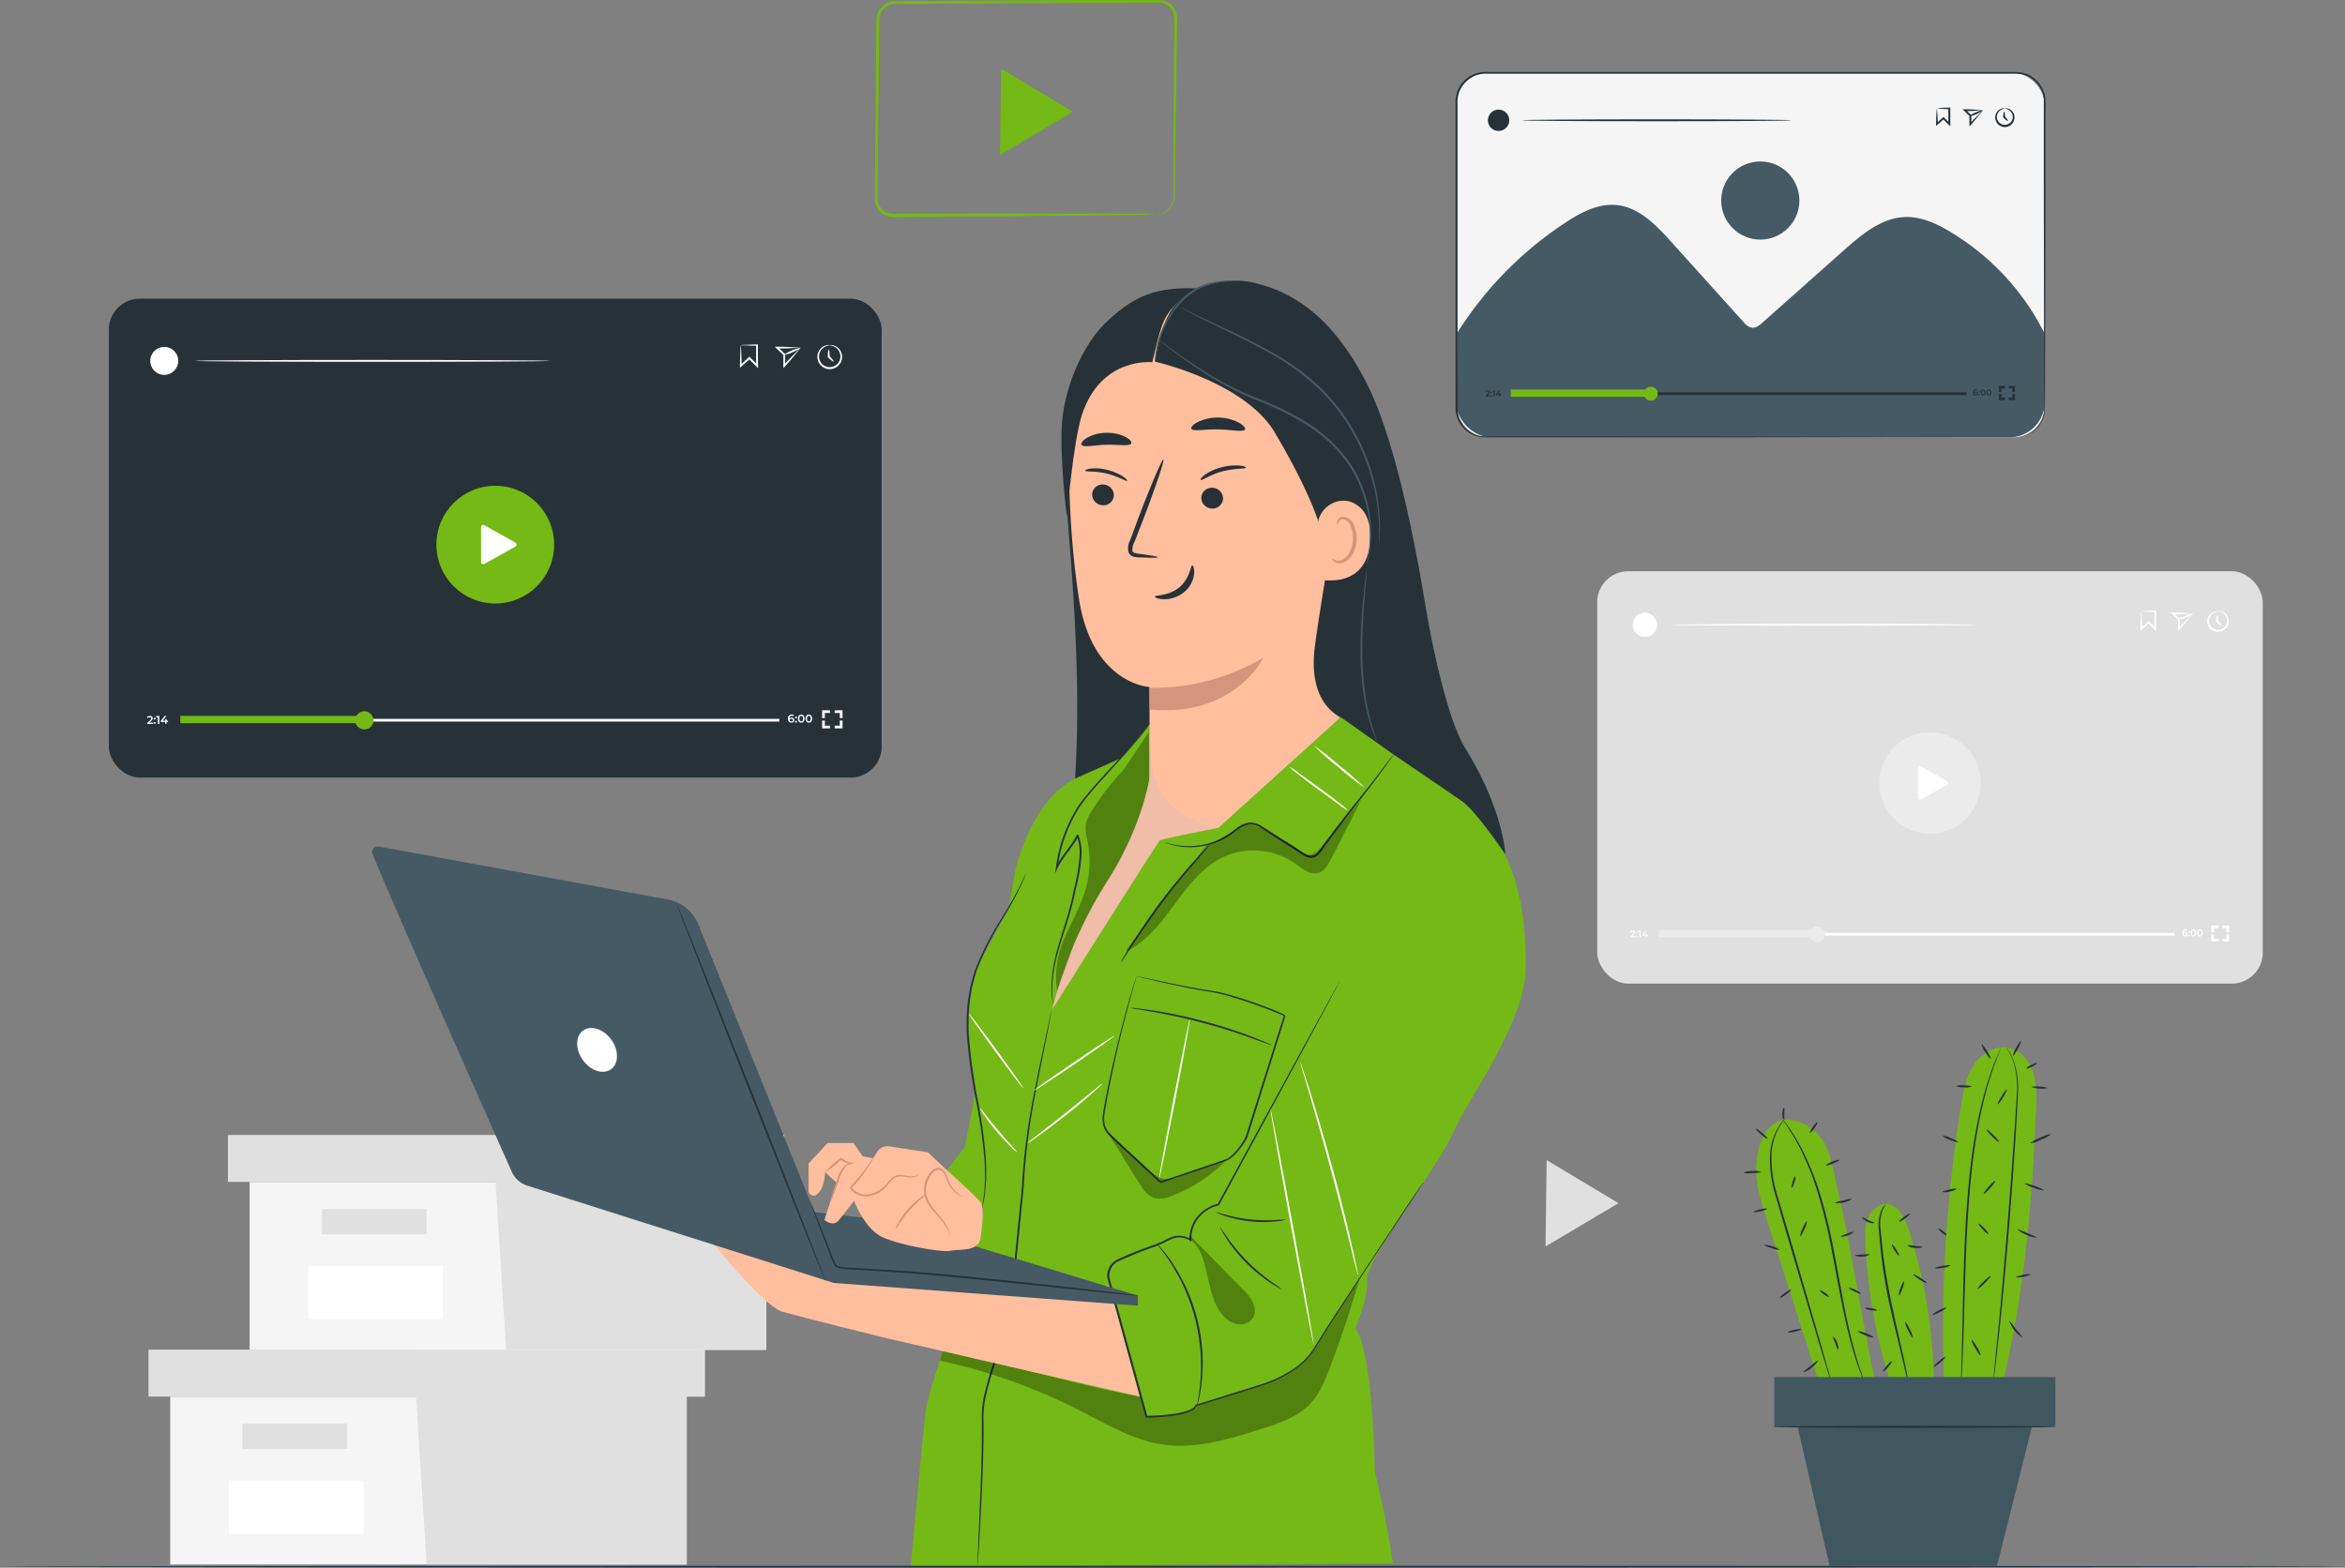 <svg xmlns="http://www.w3.org/2000/svg" width="595.074" height="397.904" viewBox="0 0 595.074 397.904">
  <rect x="0" y="0" width="595.074" height="397.904" fill="#808080" stroke="none"/>
  <g id="Media_player-pana" data-name="Media player-pana" transform="translate(-52.71 -41.987)">
    <g id="freepik--background-complete--inject-2" transform="translate(90.392 186.975)">
      <path id="Path_20085" data-name="Path 20085" d="M486.861,366.346l9.113,5.475-9.252,5.485L477.47,382.8l.138-10.96.148-10.96Z" transform="translate(-122.948 -211.417)" fill="#e0e0e0"/>
      <path id="Path_20086" data-name="Path 20086" d="M99.48,425.89v42.622H230.559V425.89Z" transform="translate(-93.977 -216.4)" fill="#f5f5f5"/>
      <path id="Path_20087" data-name="Path 20087" d="M93.52,412.98V424.9H234.682V412.98H93.52Z" transform="translate(-93.52 -215.41)" fill="#e0e0e0"/>
      <path id="Path_20088" data-name="Path 20088" d="M169.732,467.522h66V424.9h4.58V412.98H166.98v10.812Z" transform="translate(-99.15 -215.41)" fill="#e0e0e0"/>
      <rect id="Rectangle_1227" data-name="Rectangle 1227" width="26.583" height="6.417" transform="translate(23.832 216.36)" fill="#e0e0e0"/>
      <rect id="Rectangle_1228" data-name="Rectangle 1228" width="34.136" height="13.546" transform="translate(20.415 230.801)" fill="#fff"/>
      <path id="Path_20089" data-name="Path 20089" d="M121.32,366.88V409.5H252.4V366.88Z" transform="translate(-95.651 -211.877)" fill="#f5f5f5"/>
      <path id="Path_20090" data-name="Path 20090" d="M115.36,353.97v11.921H256.522V353.97H115.36Z" transform="translate(-95.194 -210.887)" fill="#e0e0e0"/>
      <path id="Path_20091" data-name="Path 20091" d="M191.572,408.513h66V365.891h4.58V353.97H188.82v10.822Z" transform="translate(-100.824 -210.887)" fill="#e0e0e0"/>
      <rect id="Rectangle_1229" data-name="Rectangle 1229" width="26.583" height="6.417" transform="translate(43.998 161.873)" fill="#e0e0e0"/>
      <rect id="Rectangle_1230" data-name="Rectangle 1230" width="34.136" height="13.546" transform="translate(40.581 176.314)" fill="#fff"/>
      <rect id="Rectangle_1231" data-name="Rectangle 1231" width="168.891" height="104.671" rx="7.87" transform="translate(367.633)" fill="#e0e0e0"/>
      <circle id="Ellipse_494" data-name="Ellipse 494" cx="12.862" cy="12.862" r="12.862" transform="translate(439.212 40.895)" fill="#ebebeb"/>
      <path id="Path_20092" data-name="Path 20092" d="M579.77,260.63v-7.59a.48.48,0,0,1,.72-.416l6.777,3.823a.48.48,0,0,1,0,.84l-6.787,3.767a.48.48,0,0,1-.711-.425Z" transform="translate(-130.789 -203.114)" fill="#fff"/>
      <path id="Path_20093" data-name="Path 20093" d="M502.019,299.227v.268h-1.274v-.212l.683-.656a.462.462,0,0,0,.194-.36c0-.157-.1-.24-.314-.24a.49.49,0,0,0-.406.175l-.222-.175a.8.8,0,0,1,.656-.286c.369,0,.609.194.609.5a.683.683,0,0,1-.286.545l-.462.443Z" transform="translate(-124.727 -206.577)" fill="#fff"/>
      <path id="Path_20094" data-name="Path 20094" d="M502.31,298.4a.2.2,0,1,1,.2.2A.2.2,0,0,1,502.31,298.4Zm0,.923a.2.2,0,1,1,.2.2.2.2,0,0,1-.2-.2Z" transform="translate(-124.852 -206.613)" fill="#fff"/>
      <path id="Path_20095" data-name="Path 20095" d="M503.563,297.77V299.5h-.323v-1.459h-.36v-.268Z" transform="translate(-124.896 -206.58)" fill="#fff"/>
      <path id="Path_20096" data-name="Path 20096" d="M505.524,299.1h-.3v.4h-.3v-.4H504v-.194l.85-1.108h.342l-.794,1.062h.526v-.351h.3v.351h.3Z" transform="translate(-124.982 -206.582)" fill="#fff"/>
      <rect id="Rectangle_1232" data-name="Rectangle 1232" width="130.802" height="0.693" transform="translate(383.358 91.791)" fill="#fff"/>
      <rect id="Rectangle_1233" data-name="Rectangle 1233" width="40.877" height="1.847" transform="translate(383.266 91.061)" fill="#ebebeb"/>
      <path id="Path_20097" data-name="Path 20097" d="M553.959,298.625a1.994,1.994,0,1,1-1.985-1.985A1.994,1.994,0,0,1,553.959,298.625Z" transform="translate(-128.505 -206.493)" fill="#ebebeb"/>
      <path id="Path_20098" data-name="Path 20098" d="M653.815,298.669a.572.572,0,0,1-.628.563c-.471,0-.748-.3-.748-.859a.822.822,0,0,1,.84-.923.839.839,0,0,1,.452.111l-.111.249a.591.591,0,0,0-.332-.083c-.323,0-.526.194-.526.591h0a.581.581,0,0,1,.462-.175.536.536,0,0,1,.591.526Zm-.314,0c0-.185-.129-.3-.342-.3s-.351.12-.351.3.129.286.36.286a.3.3,0,0,0,.332-.268Z" transform="translate(-136.359 -206.555)" fill="#fff"/>
      <path id="Path_20099" data-name="Path 20099" d="M654.1,298.113a.194.194,0,0,1,.2-.2.2.2,0,0,1,0,.406.194.194,0,0,1-.2-.2Zm0,.923a.2.2,0,1,1,.4,0,.2.2,0,1,1-.4,0Z" transform="translate(-136.486 -206.59)" fill="#fff"/>
      <path id="Path_20100" data-name="Path 20100" d="M654.76,298.343c0-.572.3-.923.72-.923s.72.323.72.923-.314.923-.72.923S654.76,298.879,654.76,298.343Zm1.117,0c0-.425-.166-.609-.4-.609s-.4.185-.4.609.157.6.4.6.425-.185.425-.6Z" transform="translate(-136.537 -206.553)" fill="#fff"/>
      <path id="Path_20101" data-name="Path 20101" d="M656.55,298.343c0-.572.314-.923.72-.923s.72.323.72.923-.3.923-.72.923S656.55,298.879,656.55,298.343Zm1.117,0c0-.425-.157-.609-.4-.609s-.4.185-.4.609.166.6.4.6S657.667,298.759,657.667,298.343Z" transform="translate(-136.674 -206.553)" fill="#fff"/>
      <path id="Path_20102" data-name="Path 20102" d="M661.123,298.154h-.693V296.39h1.764v.693h-1.071Z" transform="translate(-136.972 -206.474)" fill="#fff"/>
      <path id="Path_20103" data-name="Path 20103" d="M662.194,300.634H660.43V298.87h.693v1.071h1.071Z" transform="translate(-136.972 -206.664)" fill="#fff"/>
      <path id="Path_20104" data-name="Path 20104" d="M665.214,300.634H663.45v-.693h1.071V298.87h.692Z" transform="translate(-137.203 -206.664)" fill="#fff"/>
      <path id="Path_20105" data-name="Path 20105" d="M665.214,298.154h-.692v-1.071H663.45v-.693h1.764Z" transform="translate(-137.203 -206.474)" fill="#fff"/>
      <path id="Path_20106" data-name="Path 20106" d="M641.182,209.984a25.716,25.716,0,0,1,3.555-.194h.194v5.291l-.416-.416c-.148-.148-.314-.3-.471-.471-.416-.416-.812-.822-1.21-1.21h.323l-1.847,1.662-.351.314v-.471c0-1.394.074-2.558.111-3.343a5.474,5.474,0,0,1,.1-1.173,7.771,7.771,0,0,1,.1,1.311c.046.794.092,1.9.111,3.2l-.351-.157,1.847-1.7.166-.148.157.157,1.219,1.2.471.48-.406.166c0-1.644,0-3.167.046-4.515l.185.194A23.185,23.185,0,0,1,641.182,209.984Z" transform="translate(-135.479 -199.836)" fill="#fff"/>
      <path id="Path_20107" data-name="Path 20107" d="M654.9,210.618s-.277.369-.859,1.1-1.459,1.8-2.53,3.01l-.4.443v-3.056l.074.166-1.579-1.533-.406-.4h.563c1.57,0,2.909.1,3.8.157a9.986,9.986,0,0,1,1.339.1s-.628,0-1.551.083-2.161.111-3.592.111l.157-.388,1.6,1.514.074.065v2.567l-.406-.157c1-1.09,1.9-1.985,2.585-2.668S654.851,210.636,654.9,210.618Z" transform="translate(-136.111 -199.879)" fill="#fff"/>
      <path id="Path_20108" data-name="Path 20108" d="M655.076,210.638c.055.12-.7.554-1.69.97a4.21,4.21,0,0,1-1.847.526c-.055-.129.7-.563,1.68-.923S655.021,210.508,655.076,210.638Z" transform="translate(-136.29 -199.899)" fill="#fff"/>
      <path id="Path_20109" data-name="Path 20109" d="M662.054,210a1.263,1.263,0,0,1,.637,0,2.549,2.549,0,0,1,1.5.923,2.678,2.678,0,0,1,.434,2.567,2.77,2.77,0,0,1-5.143,0,2.678,2.678,0,0,1,.471-2.567,2.548,2.548,0,0,1,1.505-.923,1.634,1.634,0,0,1,.637,0,5.73,5.73,0,0,1-.591.166,2.53,2.53,0,0,0-1.284.923,2.364,2.364,0,0,0-.286,2.2,2.308,2.308,0,1,0,4.026-2.2,2.548,2.548,0,0,0-1.274-.923,4.949,4.949,0,0,1-.628-.166Z" transform="translate(-136.888 -199.849)" fill="#fff"/>
      <path id="Path_20110" data-name="Path 20110" d="M663.1,213.7c-.1.092-.656-.314-1.246-.923l-.074-.074v-.1h0c0-.849.111-1.533.24-1.533s.24.683.24,1.533h0l-.065-.166C662.787,213.046,663.193,213.609,663.1,213.7Z" transform="translate(-137.075 -199.934)" fill="#fff"/>
      <path id="Path_20111" data-name="Path 20111" d="M589.562,213.72c0,.129-17.359.24-38.781.24S512,213.849,512,213.72s17.35-.24,38.781-.24S589.562,213.582,589.562,213.72Z" transform="translate(-125.595 -200.119)" fill="#fff"/>
      <path id="Path_20112" data-name="Path 20112" d="M507.591,213.486a3.066,3.066,0,1,1-3.056-3.056A3.066,3.066,0,0,1,507.591,213.486Z" transform="translate(-124.787 -199.885)" fill="#fff"/>
    </g>
    <g id="freepik--Plant--inject-2" transform="translate(495.089 306.204)">
      <path id="Path_20113" data-name="Path 20113" d="M588.278,381.958c-.083.1-.8-.332-1.607-.923s-1.394-1.256-1.3-1.367.8.323,1.616.97S588.37,381.82,588.278,381.958Z" transform="translate(-535.914 -332.084)" fill="#263238"/>
      <path id="Path_20114" data-name="Path 20114" d="M610.33,345.336c.139-3.066.222-6.214-.748-9.123s-3.213-5.586-6.214-6.2c-3.426-.711-6.944,1.45-8.864,4.377s-2.576,6.463-3.149,9.935a351.289,351.289,0,0,0-4.3,72.123l14.035,1.967C607.292,393.24,609.213,371.227,610.33,345.336Z" transform="translate(-536.019 -328.269)" fill="#74b916"/>
      <path id="Path_20115" data-name="Path 20115" d="M601.788,329.9a.633.633,0,0,1-.065.222l-.231.637c-.231.591-.536,1.4-.923,2.419-.194.536-.462,1.108-.665,1.754s-.443,1.367-.683,2.124-.508,1.579-.785,2.447-.471,1.847-.729,2.77A123.833,123.833,0,0,0,595,356.123c-.757,5.272-1.256,11.08-1.653,17.258-.711,12.29-.822,23.453-1.145,31.523-.148,4.035-.286,7.294-.443,9.547-.074,1.1-.129,1.967-.175,2.595a2.384,2.384,0,0,1-.055.674.919.919,0,0,1,0,.231,1.172,1.172,0,0,1,0-.231c0-.185,0-.406,0-.674q0-.923.083-2.6c.1-2.253.185-5.54.286-9.547.222-8.07.277-19.233,1-31.542.4-6.15.923-12,1.69-17.294a118.463,118.463,0,0,1,2.825-13.915l.766-2.77.822-2.438c.259-.757.5-1.468.729-2.124s.489-1.219.7-1.736l1.025-2.392.277-.619C601.742,329.992,601.779,329.891,601.788,329.9Z" transform="translate(-536.387 -328.271)" fill="#263238"/>
      <path id="Path_20116" data-name="Path 20116" d="M603.783,329.91a9.9,9.9,0,0,1,1.708,2.9,21.42,21.42,0,0,1,1.283,9.077c-.369,7.756-1.071,18.467-1.985,30.231s-1.958,22.456-2.77,30.166c-.416,3.86-.776,6.971-1.034,9.123-.138,1.043-.24,1.847-.323,2.475a3.611,3.611,0,0,1-.092.646,1.08,1.08,0,0,1,0,.222.931.931,0,0,1,0-.231c0-.175,0-.388,0-.646.055-.609.138-1.44.231-2.484.212-2.207.508-5.309.923-9.141.739-7.71,1.708-18.375,2.632-30.166s1.68-22.474,2.142-30.2a22.089,22.089,0,0,0-1.108-8.993,19.122,19.122,0,0,0-1.607-2.973Z" transform="translate(-537.08 -328.272)" fill="#263238"/>
      <path id="Path_20117" data-name="Path 20117" d="M614.153,369.077a7.7,7.7,0,0,1-2.659-.683,7.545,7.545,0,0,1-2.484-1.163,15.244,15.244,0,0,1,5.143,1.847Z" transform="translate(-537.727 -331.132)" fill="#263238"/>
      <path id="Path_20118" data-name="Path 20118" d="M615.97,353.75a8.542,8.542,0,0,1-2.53,1.4,8.309,8.309,0,0,1-2.77.923,8.588,8.588,0,0,1,2.53-1.413,8.468,8.468,0,0,1,2.77-.914Z" transform="translate(-537.854 -330.099)" fill="#263238"/>
      <path id="Path_20119" data-name="Path 20119" d="M615.116,341.071a8.93,8.93,0,0,1-4.146-.286,4.617,4.617,0,0,1,2.1-.111,4.469,4.469,0,0,1,2.05.4Z" transform="translate(-537.877 -329.092)" fill="#263238"/>
      <path id="Path_20120" data-name="Path 20120" d="M599.59,332.694c-.111.074-.729-.693-1.367-1.708a4.976,4.976,0,0,1-.923-1.976c.12-.074.729.693,1.376,1.708S599.71,332.629,599.59,332.694Z" transform="translate(-536.83 -328.203)" fill="#263238"/>
      <path id="Path_20121" data-name="Path 20121" d="M594.27,340.622a4.174,4.174,0,0,1-1.985.212,4.23,4.23,0,0,1-1.985-.3,4.192,4.192,0,0,1,1.994-.212C593.393,340.355,594.28,340.484,594.27,340.622Z" transform="translate(-536.293 -329.068)" fill="#263238"/>
      <path id="Path_20122" data-name="Path 20122" d="M590.547,355.806a4.895,4.895,0,0,1-2.1-.572,4.988,4.988,0,0,1-1.911-1.043,4.774,4.774,0,0,1,2.1.582C589.735,355.215,590.6,355.677,590.547,355.806Z" transform="translate(-536.005 -330.133)" fill="#263238"/>
      <path id="Path_20123" data-name="Path 20123" d="M590.188,368.8a3.851,3.851,0,0,1-1.791.637,3.786,3.786,0,0,1-1.847.139c0-.139.766-.416,1.782-.628a3.767,3.767,0,0,1,1.856-.148Z" transform="translate(-536.006 -331.248)" fill="#263238"/>
      <path id="Path_20124" data-name="Path 20124" d="M588.408,389.833a4.1,4.1,0,0,1-1.893.591c-1.071.185-1.958.24-1.985.1s.831-.4,1.9-.591S588.39,389.695,588.408,389.833Z" transform="translate(-535.851 -332.859)" fill="#263238"/>
      <path id="Path_20125" data-name="Path 20125" d="M587.285,401.448c.065.12-.637.628-1.579,1.117s-1.745.8-1.847.683.637-.628,1.579-1.126S587.22,401.328,587.285,401.448Z" transform="translate(-535.799 -333.753)" fill="#263238"/>
      <path id="Path_20126" data-name="Path 20126" d="M596.859,414.293c-.12.074-.729-.785-1.376-1.9a5.671,5.671,0,0,1-.923-2.151c.12-.065.739.785,1.376,1.9a5.541,5.541,0,0,1,.923,2.151Z" transform="translate(-536.62 -334.429)" fill="#263238"/>
      <path id="Path_20127" data-name="Path 20127" d="M599.509,392.729c.1.1-.591.923-1.533,1.847a6.559,6.559,0,0,1-1.847,1.5,6.733,6.733,0,0,1,1.533-1.847C598.6,393.3,599.417,392.628,599.509,392.729Z" transform="translate(-536.74 -333.086)" fill="#263238"/>
      <path id="Path_20128" data-name="Path 20128" d="M598.974,381.017c-.1.092-.739-.434-1.422-1.173s-1.154-1.413-1.053-1.505.739.425,1.422,1.163S599.075,380.925,598.974,381.017Z" transform="translate(-536.767 -331.983)" fill="#263238"/>
      <path id="Path_20129" data-name="Path 20129" d="M600.825,366.549c.1.092-.471.923-1.284,1.847s-1.551,1.56-1.653,1.468.471-.923,1.284-1.847S600.761,366.457,600.825,366.549Z" transform="translate(-536.874 -331.08)" fill="#263238"/>
      <path id="Path_20130" data-name="Path 20130" d="M601.853,355.636c-.092.092-.923-.536-1.782-1.4s-1.524-1.662-1.431-1.764.923.536,1.782,1.4S601.954,355.535,601.853,355.636Z" transform="translate(-536.932 -330)" fill="#263238"/>
      <path id="Path_20131" data-name="Path 20131" d="M604.012,341.49c.12.074-.277.923-.923,1.994s-1.2,1.847-1.32,1.736.277-.923.923-1.994S603.9,341.416,604.012,341.49Z" transform="translate(-537.17 -329.159)" fill="#263238"/>
      <path id="Path_20132" data-name="Path 20132" d="M607.951,328.14a4.729,4.729,0,0,1-.794,1.994c-.563,1.034-1.108,1.847-1.237,1.754a4.886,4.886,0,0,1,.794-1.995C607.277,328.86,607.841,328.075,607.951,328.14Z" transform="translate(-537.49 -328.136)" fill="#263238"/>
      <path id="Path_20133" data-name="Path 20133" d="M612.334,334.207c.055.12-.5.517-1.256.923s-1.413.545-1.468.425.5-.517,1.256-.877S612.269,334.078,612.334,334.207Z" transform="translate(-537.773 -328.599)" fill="#263238"/>
      <path id="Path_20134" data-name="Path 20134" d="M612.243,381.968a5.744,5.744,0,0,1-2.77-.665,5.651,5.651,0,0,1-2.373-1.524q2.589,1.029,5.125,2.188Z" transform="translate(-537.581 -332.094)" fill="#263238"/>
      <path id="Path_20135" data-name="Path 20135" d="M610.532,392.295a7.644,7.644,0,0,1-3.832.748c-.028-.138.822-.415,1.847-.619A4.265,4.265,0,0,1,610.532,392.295Z" transform="translate(-537.55 -333.049)" fill="#263238"/>
      <path id="Path_20136" data-name="Path 20136" d="M608.332,409.347a7.959,7.959,0,0,1-3.472-4.377,15.7,15.7,0,0,1,1.727,2.188,16.078,16.078,0,0,1,1.745,2.188Z" transform="translate(-537.409 -334.025)" fill="#263238"/>
      <path id="Path_20137" data-name="Path 20137" d="M584.2,417.475c-.092-.111.48-.748,1.265-1.422s1.514-1.145,1.607-1.034-.48.739-1.274,1.413S584.282,417.576,584.2,417.475Z" transform="translate(-535.825 -334.794)" fill="#263238"/>
      <path id="Path_20138" data-name="Path 20138" d="M576.259,379.163c-.923-2.853-2.622-6.177-5.614-6.223a4.958,4.958,0,0,0-4.21,2.816,10.314,10.314,0,0,0-1.136,5.162,134.591,134.591,0,0,0,6.464,37.368h10.96A129.846,129.846,0,0,0,576.259,379.163Z" transform="translate(-534.376 -331.57)" fill="#74b916"/>
      <path id="Path_20139" data-name="Path 20139" d="M554.158,359.431c-1.533-6.131-6.1-9.437-11.4-9.741-4.848.849-6.722,5.614-7.294,10.5s.923,9.741,2.438,14.423q7.2,22.548,14.414,45.1l13.629-1.487C561.628,398.083,559.153,379.413,554.158,359.431Z" transform="translate(-532.08 -329.788)" fill="#74b916"/>
      <path id="Path_20140" data-name="Path 20140" d="M570.93,372.94a10.985,10.985,0,0,0-.923,1.551,10.212,10.212,0,0,0-.508,4.838c.212,2.087.443,4.617.794,7.341s.859,5.771,1.468,8.91c1.237,6.3,2.641,11.948,3.518,16.057.452,2.059.794,3.693,1.006,4.885.092.536.166.979.231,1.339a1.654,1.654,0,0,1,0,.471,2.349,2.349,0,0,1-.148-.452c-.074-.3-.194-.785-.323-1.311-.286-1.219-.683-2.862-1.154-4.848-.923-4.09-2.419-9.723-3.693-16.039-.619-3.158-1.1-6.186-1.431-8.957-.175-1.385-.3-2.7-.406-3.934s-.231-2.373-.3-3.435a9.99,9.99,0,0,1,.693-4.949,4.31,4.31,0,0,1,1.173-1.468Z" transform="translate(-534.661 -331.57)" fill="#263238"/>
      <path id="Path_20141" data-name="Path 20141" d="M543.241,349.27a18.52,18.52,0,0,0-1.644,2.207,15.575,15.575,0,0,0-2.078,7.137,33.018,33.018,0,0,0,1.69,10.969c1.191,4.054,2.511,8.5,3.887,13.176,2.715,9.344,5.18,17.793,6.971,24.007l2.059,7.276c.222.831.406,1.487.536,1.994a3.458,3.458,0,0,1,.157.7,4.09,4.09,0,0,1-.249-.674c-.157-.5-.369-1.145-.628-1.967l-2.216-7.23c-1.847-6.177-4.34-14.617-7.11-23.933l-3.85-13.195a32.53,32.53,0,0,1-1.6-11.126,15.263,15.263,0,0,1,2.262-7.211A8.31,8.31,0,0,1,543.241,349.27Z" transform="translate(-532.373 -329.756)" fill="#263238"/>
      <path id="Path_20142" data-name="Path 20142" d="M563.519,416.753a4.229,4.229,0,0,1-.3-.646c-.175-.443-.471-1.071-.776-1.921-.646-1.671-1.487-4.137-2.345-7.239s-1.717-6.824-2.539-10.988-1.662-8.753-2.585-13.555a136.657,136.657,0,0,0-3.222-13.389,74.45,74.45,0,0,0-3.98-10.5,54.835,54.835,0,0,0-3.693-6.62c-.462-.766-.923-1.32-1.145-1.717a3.692,3.692,0,0,1-.379-.609,4.617,4.617,0,0,1,.462.554c.277.379.729.923,1.228,1.662a48.738,48.738,0,0,1,3.832,6.574,70.466,70.466,0,0,1,4.127,10.517,132.54,132.54,0,0,1,3.278,13.407c.923,4.811,1.754,9.391,2.53,13.564s1.616,7.895,2.428,10.988,1.6,5.54,2.188,7.267c.277.849.536,1.5.683,1.948A3.576,3.576,0,0,1,563.519,416.753Z" transform="translate(-532.633 -329.779)" fill="#263238"/>
      <path id="Path_20143" data-name="Path 20143" d="M538.086,374.235c0,.138-.711.434-1.653.665s-1.745.3-1.773.166.7-.425,1.653-.656S538.058,374.105,538.086,374.235Z" transform="translate(-532.028 -331.664)" fill="#263238"/>
      <path id="Path_20144" data-name="Path 20144" d="M536.427,364.145a6.961,6.961,0,0,1-2.3.249,6.767,6.767,0,0,1-2.318-.074,4.893,4.893,0,0,1,2.3-.434A4.719,4.719,0,0,1,536.427,364.145Z" transform="translate(-531.81 -330.873)" fill="#263238"/>
      <path id="Path_20145" data-name="Path 20145" d="M538.222,354.789c-.092.1-.831-.379-1.653-1.08s-1.422-1.348-1.33-1.45.831.369,1.653,1.071S538.314,354.65,538.222,354.789Z" transform="translate(-532.072 -329.984)" fill="#263238"/>
      <path id="Path_20146" data-name="Path 20146" d="M542.965,346.45c.138,0,.1.693.083,1.5s0,1.468-.166,1.487-.36-.646-.332-1.505S542.808,346.422,542.965,346.45Z" transform="translate(-532.633 -329.54)" fill="#263238"/>
      <path id="Path_20147" data-name="Path 20147" d="M552.011,350.459c.12.083-.212.757-.739,1.505s-1.043,1.293-1.154,1.21.222-.748.739-1.5S551.9,350.386,552.011,350.459Z" transform="translate(-533.212 -329.846)" fill="#263238"/>
      <path id="Path_20148" data-name="Path 20148" d="M557.862,360.837c.055.129-.646.536-1.57.923s-1.717.573-1.773.443.656-.536,1.579-.923S557.816,360.707,557.862,360.837Z" transform="translate(-533.55 -330.639)" fill="#263238"/>
      <path id="Path_20149" data-name="Path 20149" d="M561.394,371.51a6.316,6.316,0,0,1-4.524,1.025,9.077,9.077,0,0,1,2.253-.572A8.856,8.856,0,0,1,561.394,371.51Z" transform="translate(-533.731 -331.46)" fill="#263238"/>
      <path id="Path_20150" data-name="Path 20150" d="M545.135,368.24c-.138-.046,0-.72.212-1.524s.554-1.413.693-1.367,0,.72-.222,1.514S545.265,368.277,545.135,368.24Z" transform="translate(-532.827 -330.988)" fill="#263238"/>
      <path id="Path_20151" data-name="Path 20151" d="M547.46,381.556a4.69,4.69,0,0,1,.609-2.05c.471-1.08.923-1.9,1.08-1.847a4.618,4.618,0,0,1-.619,2.041C548.06,380.744,547.58,381.612,547.46,381.556Z" transform="translate(-533.01 -331.932)" fill="#263238"/>
      <path id="Path_20152" data-name="Path 20152" d="M541.4,385.436a4.921,4.921,0,0,1-1.957-.425c-1.043-.332-1.893-.628-1.847-.766s.923-.046,2,.286S541.46,385.316,541.4,385.436Z" transform="translate(-532.254 -332.432)" fill="#263238"/>
      <path id="Path_20153" data-name="Path 20153" d="M544.759,396.468c.083.111-.508.665-1.3,1.237s-1.514.923-1.6.831.5-.665,1.3-1.237S544.7,396.358,544.759,396.468Z" transform="translate(-532.58 -333.372)" fill="#263238"/>
      <path id="Path_20154" data-name="Path 20154" d="M547.4,407.354c0,.138-.693.425-1.616.646s-1.7.3-1.727.166.683-.425,1.607-.646S547.366,407.216,547.4,407.354Z" transform="translate(-532.749 -334.203)" fill="#263238"/>
      <path id="Path_20155" data-name="Path 20155" d="M561.8,380.607c.065.111-.554.609-1.45.923s-1.69.379-1.708.249.674-.4,1.533-.72S561.742,380.487,561.8,380.607Z" transform="translate(-533.866 -332.155)" fill="#263238"/>
      <path id="Path_20156" data-name="Path 20156" d="M563.854,397.43c-.055.129-.794-.092-1.644-.5s-1.487-.822-1.431-.923a3.357,3.357,0,0,1,1.644.489C563.273,396.894,563.919,397.31,563.854,397.43Z" transform="translate(-534.03 -333.336)" fill="#263238"/>
      <path id="Path_20157" data-name="Path 20157" d="M567.395,409.544a5.282,5.282,0,0,1-2.17-.582c-1.145-.452-2.041-.923-1.985-1.053a5.346,5.346,0,0,1,2.17.582A5.253,5.253,0,0,1,567.395,409.544Z" transform="translate(-534.219 -334.25)" fill="#263238"/>
      <path id="Path_20158" data-name="Path 20158" d="M548.26,418.932c-.065-.129.822-.729,1.847-1.542s1.847-1.542,1.939-1.44-.554.988-1.625,1.847A4.506,4.506,0,0,1,548.26,418.932Z" transform="translate(-533.071 -334.866)" fill="#263238"/>
      <path id="Path_20159" data-name="Path 20159" d="M557.743,412.729c-.148,0-.342-.739-.683-1.607s-.693-1.57-.582-1.653.693.526,1.053,1.468S557.882,412.729,557.743,412.729Z" transform="translate(-533.699 -334.369)" fill="#263238"/>
      <path id="Path_20160" data-name="Path 20160" d="M555.112,398.294c-.074.111-.646-.166-1.274-.609s-1.062-.923-.979-1.016.646.157,1.274.609S555.2,398.183,555.112,398.294Z" transform="translate(-533.423 -333.387)" fill="#263238"/>
      <path id="Path_20161" data-name="Path 20161" d="M577.419,375.568c.083.12-.471.665-1.237,1.237s-1.459.923-1.542.822.471-.665,1.237-1.228S577.336,375.458,577.419,375.568Z" transform="translate(-535.092 -331.77)" fill="#263238"/>
      <path id="Path_20162" data-name="Path 20162" d="M580.686,384.742c0,.139-.859.323-1.939.2a3.153,3.153,0,0,1-1.847-.609,5.66,5.66,0,0,1,1.9.111C579.781,384.557,580.686,384.6,580.686,384.742Z" transform="translate(-535.266 -332.439)" fill="#263238"/>
      <path id="Path_20163" data-name="Path 20163" d="M566.233,386.843a3.2,3.2,0,0,1-1.847.489c-1.071.074-1.847-.111-1.847-.249s.831-.185,1.847-.249S566.206,386.7,566.233,386.843Z" transform="translate(-534.165 -332.629)" fill="#263238"/>
      <path id="Path_20164" data-name="Path 20164" d="M567.537,378.023c0,.138-.831.157-1.717-.259s-1.413-1.043-1.32-1.136.711.314,1.524.683S567.555,377.894,567.537,378.023Z" transform="translate(-534.315 -331.852)" fill="#263238"/>
      <path id="Path_20165" data-name="Path 20165" d="M581.974,394.488c-.074.111-.923-.277-1.847-.877s-1.671-1.191-1.6-1.3.923.268,1.847.877S582.048,394.367,581.974,394.488Z" transform="translate(-535.391 -333.053)" fill="#263238"/>
      <rect id="Rectangle_1234" data-name="Rectangle 1234" width="71.32" height="12.641" transform="translate(7.885 85.294)" fill="#405760"/>
      <path id="Path_20166" data-name="Path 20166" d="M546.12,431.48l8.67,37.774H597.3l9.483-37.774Z" transform="translate(-532.907 -336.057)" fill="#405760"/>
      <path id="Path_20167" data-name="Path 20167" d="M611.585,434.189c0,.139-16.085.259-35.928.259s-35.937-.12-35.937-.259,16.085-.249,35.937-.249S611.585,434.06,611.585,434.189Z" transform="translate(-532.416 -336.246)" fill="#263238"/>
      <path id="Path_20168" data-name="Path 20168" d="M574.443,386.916c-.12.074-.6-.5-1.09-1.274s-.776-1.459-.665-1.533.609.5,1.09,1.265S574.562,386.843,574.443,386.916Z" transform="translate(-534.941 -332.426)" fill="#263238"/>
      <path id="Path_20169" data-name="Path 20169" d="M574.62,397.855a4.036,4.036,0,0,1,.369-1.921c.342-1.016.72-1.8.85-1.754a3.517,3.517,0,0,1-.369,1.911C575.1,397.079,574.749,397.9,574.62,397.855Z" transform="translate(-535.091 -333.198)" fill="#263238"/>
      <path id="Path_20170" data-name="Path 20170" d="M578.23,409.395c-.129.055-.656-.794-1.191-1.911a5.19,5.19,0,0,1-.739-2.124c.129-.055.656.794,1.191,1.911a5.032,5.032,0,0,1,.739,2.124Z" transform="translate(-535.22 -334.055)" fill="#263238"/>
      <path id="Path_20171" data-name="Path 20171" d="M570.229,418.781c-.1-.092.323-.757.923-1.477s1.228-1.237,1.33-1.154-.323.757-.923,1.477S570.34,418.9,570.229,418.781Z" transform="translate(-534.754 -334.881)" fill="#263238"/>
      <path id="Path_20172" data-name="Path 20172" d="M568.272,402.09c0,.129-.711.129-1.533,0s-1.468-.369-1.45-.508.711-.129,1.533,0S568.3,401.96,568.272,402.09Z" transform="translate(-534.376 -333.758)" fill="#263238"/>
    </g>
    <g id="freepik--Character--inject-2" transform="translate(147.14 113.192)">
      <path id="Path_20173" data-name="Path 20173" d="M393.943,193.3,345,175.76c3.2,38.171,6.316,77.294-3.832,114.228-1.1,4-2.068,9,1.108,11.662,1.9,1.588,4.617,1.644,7.1,1.57q7.608-.231,15.189-1.117c5.374-.619,11.08-1.671,14.931-5.494,3.2-3.213,4.5-7.812,5.54-12.216a320.322,320.322,0,0,0,8.9-91.089Z" transform="translate(-169.17 -123.445)" fill="#263238"/>
      <path id="Path_20174" data-name="Path 20174" d="M311.64,356.993l5.8-7.6,3.878-20.314,8.827-49.446s3.887-18.6,15.882-23.924l2.539,49.4L324.1,367.186Z" transform="translate(-166.987 -129.573)" fill="#74b916"/>
      <path id="Path_20175" data-name="Path 20175" d="M363.572,240.7l-7.211,8.532-11,4.894s-24.21,46.242-24.82,46.676-4.534,13.619-2.373,24.857,3.693,25.937,3.453,36.519-14.081,45.392-14.931,53.388-3.693,38.9-3.693,38.9l122.326-.923a224.471,224.471,0,0,0-4.543-23.084s-.434-30.692-4.968-36.528c0,0,3.453-8,3.029-12.53S437,352.658,440.672,344.228s18.153-27.7,18.366-41.5-1.948-25.5-8.864-35.014-19.446-15.992-24.635-19.446L415.381,235.3Z" transform="translate(-166.324 -128.009)" fill="#74b916"/>
      <path id="Path_20176" data-name="Path 20176" d="M321.369,460.943a1.847,1.847,0,0,1,0-.369c0-.268,0-.628,0-1.09,0-.979.1-2.373.175-4.164.157-3.638.369-8.864.637-15.309.111-3.232.231-6.777.277-10.582v-5.882a26.972,26.972,0,0,1,.619-6.26,98.548,98.548,0,0,1,4-12.835,62.184,62.184,0,0,0,2.114-6.741,29.332,29.332,0,0,0,.471-3.564l.36-3.693c.5-4.912.979-9.7,1.44-14.34.24-2.318.462-4.617.693-6.824s.508-4.4.572-6.537A167.84,167.84,0,0,1,335.8,340.3c1.247-6.353,2.392-11.468,3.13-15.014.369-1.745.656-3.112.85-4.072l.231-1.062a2.338,2.338,0,0,1,.092-.36,2.186,2.186,0,0,1-.046.369c-.046.268-.1.619-.175,1.071-.185.923-.443,2.336-.766,4.1-.683,3.555-1.773,8.67-2.982,15.032a172.408,172.408,0,0,0-2.973,22.493c-.055,2.142-.36,4.312-.563,6.547s-.443,4.506-.674,6.824l-1.431,14.349-.36,3.693a30.155,30.155,0,0,1-.489,3.62,59.525,59.525,0,0,1-2.133,6.8,98.6,98.6,0,0,0-4.007,12.77,27.247,27.247,0,0,0-.637,6.149c.065,2.041.055,4.007,0,5.909-.065,3.8-.2,7.387-.332,10.582-.277,6.464-.572,11.7-.785,15.309-.12,1.791-.212,3.186-.277,4.164q-.055.683-.083,1.08,0,.148-.019.3Z" transform="translate(-167.732 -134.484)" fill="#263238"/>
      <path id="Path_20177" data-name="Path 20177" d="M342,312.646c0-.988,4.34-17.747,13.407-31.754s11.08-26.232,11.08-26.232l.148-18.079.776,2.327,45.983-6.667,1.394,6.648-30.775,27.8s-14.22,2.77-14.774,3.158S342,312.646,342,312.646Z" transform="translate(-169.314 -127.774)" fill="#efbda8"/>
      <path id="Path_20178" data-name="Path 20178" d="M430.891,249.37a4.071,4.071,0,0,1-.406.637c-.277.415-.693,1.025-1.237,1.791-1.09,1.542-2.715,3.74-4.774,6.417s-4.561,5.826-7.258,9.381c-1.348,1.782-2.77,3.693-4.155,5.632a12.829,12.829,0,0,1-1.154,1.477,2.862,2.862,0,0,1-1.764.923,3.546,3.546,0,0,1-1.93-.554c-.572-.332-1.09-.683-1.634-1.034l-6.334-4.063c-1.025-.656-2.022-1.32-3.01-1.921a4.894,4.894,0,0,0-3.084-.923,6.177,6.177,0,0,0-2.825,1.32c-.831.628-1.653,1.265-2.512,1.791a17.82,17.82,0,0,1-5.134,2.133,18.107,18.107,0,0,1-7.987.185,11.5,11.5,0,0,1-1.228-.3c-.351-.1-.646-.185-.923-.277a3.51,3.51,0,0,1-.7-.3,5.846,5.846,0,0,1,.729.2c.24.074.536.148.923.231a12.4,12.4,0,0,0,1.228.249,18.411,18.411,0,0,0,7.867-.323,17.784,17.784,0,0,0,5-2.151c.831-.517,1.625-1.145,2.475-1.791a6.464,6.464,0,0,1,3.019-1.422,5.4,5.4,0,0,1,3.38.923c1.006.619,1.994,1.265,3.029,1.921l6.334,4.054c1.08.656,2.124,1.57,3.269,1.514a2.327,2.327,0,0,0,1.459-.776,12.223,12.223,0,0,0,1.117-1.422c1.413-1.967,2.825-3.85,4.183-5.623,2.715-3.546,5.254-6.667,7.387-9.317s3.749-4.82,4.885-6.325l1.32-1.736a5.794,5.794,0,0,1,.443-.536Z" transform="translate(-171.677 -129.087)" fill="#263238"/>
      <path id="Path_20179" data-name="Path 20179" d="M360.79,304.023a7.47,7.47,0,0,1,.683-1.311c.462-.822,1.173-2,2.068-3.444,1.847-2.881,4.414-6.787,7.544-10.923s6.168-7.71,8.458-10.221c1.145-1.256,2.087-2.253,2.77-2.927a8.649,8.649,0,0,1,1.071-1.016,8.205,8.205,0,0,1-.923,1.136c-.674.785-1.57,1.8-2.641,3.029-2.207,2.567-5.208,6.168-8.31,10.3s-5.771,7.987-7.636,10.812c-.923,1.367-1.634,2.493-2.2,3.361a9.022,9.022,0,0,1-.886,1.21Z" transform="translate(-170.754 -130.989)" fill="#263238"/>
      <path id="Path_20180" data-name="Path 20180" d="M364.373,310.334h.175l.526.111,2.041.434c1.791.388,4.414.923,7.756,1.634,1.671.332,3.527.693,5.54,1.043,1.016.175,2.068.323,3.167.489a32.572,32.572,0,0,1,3.389.748c2.308.591,4.728,1.367,7.248,2.244,1.265.443,2.548.923,3.86,1.431.656.259,1.311.517,1.976.8l.988.434.5.24.259.138.129.083.065.055a.388.388,0,0,1,.12.212v.055l-9.64,30.785h0a18.891,18.891,0,0,1-1.847,2.816,12.924,12.924,0,0,1-2.438,2.484,4.144,4.144,0,0,1-1.126.609l-1.145.388-2.271.766-4.451,1.542-8.661,2.909-.129.046-.1-.092-9.058-8.393-2.142-1.994a26.836,26.836,0,0,1-2.068-2.031,5.226,5.226,0,0,1-1.219-2.6,9.232,9.232,0,0,1,.055-2.77c1.237-7.073,2.632-13.269,3.9-18.412s2.428-9.234,3.25-12l.979-3.186.268-.813a1.332,1.332,0,0,1,.111-.277.973.973,0,0,1-.065.286c-.065.185-.139.48-.231.831l-.923,3.195c-.776,2.77-1.893,6.861-3.121,12s-2.585,11.348-3.776,18.393a8.8,8.8,0,0,0-.055,2.65,4.7,4.7,0,0,0,1.145,2.392A25.754,25.754,0,0,0,359.368,352l2.151,2.068,9.067,8.375h-.231l8.652-2.927L383.5,358l2.271-.766,1.145-.388a3.693,3.693,0,0,0,.988-.545,12.779,12.779,0,0,0,2.345-2.391,19.078,19.078,0,0,0,1.764-2.77h0l9.7-30.766.175.065a121.691,121.691,0,0,0-15-5.319c-1.145-.3-2.271-.563-3.352-.757s-2.161-.332-3.176-.517c-2.022-.36-3.878-.739-5.54-1.09-3.343-.711-5.956-1.32-7.738-1.745l-2.031-.5-.517-.138C364.428,310.362,364.364,310.343,364.373,310.334Z" transform="translate(-170.366 -133.754)" fill="#263238"/>
      <g id="Group_13103" data-name="Group 13103" transform="translate(144.062 250.642)" opacity="0.3">
        <path id="Path_20181" data-name="Path 20181" d="M361.951,423.126c-10.692-1.616-25.549-6.076-37.737-8.624-4.349-.923-8.116-1.958-12.465-2.862l-.748,2.41a145.512,145.512,0,0,1,35.549,12.678c6.759,3.463,13.462,7.507,20.979,8.606,8.412,1.237,16.86-1.348,24.931-3.906,4.617-1.45,9.372-3.029,12.632-6.537,2.3-2.484,3.61-5.7,4.82-8.855q4.774-12.53,8.356-25.485C403.751,406.856,383.529,426.395,361.951,423.126Z" transform="translate(-311 -390.55)"/>
      </g>
      <path id="Path_20182" data-name="Path 20182" d="M415.908,311.86l-30.729,56.509s-7.128,1.431-7.128,8.975c0,0-2.484-1.985-6.094.166-2.318,1.376-8.846,3.213-12.456,5.143a4.294,4.294,0,0,0-2.124,4.94l9.538,34.653s11.588,0,12.613-2.872l15.891-4.977s10.258-2.687,14.229-9.538,27.627-42.086,27.627-42.086" transform="translate(-170.48 -133.877)" fill="#74b916"/>
      <path id="Path_20183" data-name="Path 20183" d="M437.259,362.777s-.065.129-.212.36-.379.572-.656,1.016l-2.585,3.924L424.129,382.7c-2.059,3.139-4.331,6.593-6.777,10.342s-5.078,7.775-7.719,12.142a17.867,17.867,0,0,1-5.642,5.54,32.749,32.749,0,0,1-7.516,3.573l-16.888,5.3.148-.148a2.622,2.622,0,0,1-1.21,1.237,8.037,8.037,0,0,1-1.551.628,20.141,20.141,0,0,1-3.269.693,53.175,53.175,0,0,1-6.805.48h-.185v-.175l-5.383-19.557q-1.459-5.272-2.872-10.443c-.462-1.736-.923-3.4-1.385-5.152a4.552,4.552,0,0,1,2.262-4.672,94.415,94.415,0,0,1,9.492-3.823c.776-.3,1.542-.609,2.281-.923a18.649,18.649,0,0,1,2.244-1.08,5.438,5.438,0,0,1,4.866.545l-.369.175a9.233,9.233,0,0,1,2.068-5.993,10,10,0,0,1,5.254-3.195l-.148.111c9.178-16.805,16.888-30.914,22.3-40.84l6.325-11.5c.739-1.32,1.3-2.327,1.69-3.038l.443-.766a1.916,1.916,0,0,1,.157-.259.534.534,0,0,1-.129.268l-.416.794c-.369.711-.923,1.736-1.625,3.066-1.45,2.687-3.555,6.6-6.214,11.56l-22.16,40.923v.083h-.1a9.621,9.621,0,0,0-5,3.056,8.735,8.735,0,0,0-1.948,5.706v.434l-.36-.259a4.977,4.977,0,0,0-4.432-.462,18.226,18.226,0,0,0-2.188,1.062c-.757.36-1.533.674-2.318.979a93.122,93.122,0,0,0-9.427,3.8,4.081,4.081,0,0,0-2.022,4.183c.4,1.653.923,3.389,1.376,5.1q1.413,5.162,2.872,10.452c1.847,6.694,3.647,13.259,5.374,19.547l-.222-.175a52.172,52.172,0,0,0,6.74-.462,21.236,21.236,0,0,0,3.2-.674,7.453,7.453,0,0,0,1.45-.591,2.179,2.179,0,0,0,1.007-.988l.046-.1h.1l16.888-5.263a32.363,32.363,0,0,0,7.387-3.518,17.645,17.645,0,0,0,5.54-5.392c2.659-4.367,5.309-8.384,7.756-12.133l6.833-10.314,9.7-14.635,2.641-3.887.693-1A1.971,1.971,0,0,1,437.259,362.777Z" transform="translate(-170.465 -133.88)" fill="#263238"/>
      <path id="Path_20184" data-name="Path 20184" d="M424.7,388.05a1.946,1.946,0,0,1-.175-.545c-.111-.406-.24-.923-.406-1.57-.36-1.44-.84-3.407-1.44-5.826-1.21-4.9-2.918-11.68-4.931-19.132s-3.952-14.164-5.383-19.021l-1.69-5.752-.452-1.56a2.435,2.435,0,0,1-.12-.563,2.464,2.464,0,0,1,.212.536l.536,1.533c.452,1.348,1.08,3.3,1.847,5.706,1.514,4.829,3.5,11.542,5.54,18.993s3.693,14.257,4.8,19.187c.563,2.465,1.006,4.469,1.293,5.854l.314,1.6a4.261,4.261,0,0,1,.055.563Z" transform="translate(-174.533 -135.58)" fill="#fff"/>
      <path id="Path_20185" data-name="Path 20185" d="M412.858,406.689c-.129,0-2.7-13.361-5.725-29.889s-5.392-29.963-5.263-29.991,2.7,13.361,5.734,29.9S412.987,406.671,412.858,406.689Z" transform="translate(-173.902 -136.555)" fill="#fff"/>
      <path id="Path_20186" data-name="Path 20186" d="M357.308,326.72c.074.111-4.432,3.306-10.055,7.138s-10.258,6.842-10.332,6.731,4.432-3.306,10.055-7.128S357.234,326.609,357.308,326.72Z" transform="translate(-168.924 -135.015)" fill="#fff"/>
      <path id="Path_20187" data-name="Path 20187" d="M354.173,339.78a3.925,3.925,0,0,1-.665.7c-.452.434-1.108,1.034-1.939,1.764-1.662,1.468-3.989,3.444-6.639,5.54s-5.1,3.934-6.9,5.217c-.923.646-1.634,1.154-2.151,1.5a4.9,4.9,0,0,1-.831.489,3.741,3.741,0,0,1,.72-.646l2.059-1.616c1.754-1.348,4.164-3.213,6.805-5.319s5-4.026,6.713-5.429l2.041-1.644A3.7,3.7,0,0,1,354.173,339.78Z" transform="translate(-168.781 -136.017)" fill="#fff"/>
      <path id="Path_20188" data-name="Path 20188" d="M332.841,339.613c-.111.083-3.324-4.137-7.174-9.409s-6.9-9.621-6.787-9.7,3.315,4.137,7.174,9.418S332.961,339.539,332.841,339.613Z" transform="translate(-167.541 -134.539)" fill="#fff"/>
      <path id="Path_20189" data-name="Path 20189" d="M331.482,357.8a8.938,8.938,0,0,1-1.634-1.422c-.923-.923-2.234-2.271-3.555-3.832s-2.428-3.038-3.186-4.146a8.689,8.689,0,0,1-1.117-1.847,10.153,10.153,0,0,1,1.394,1.644c.822,1.053,1.967,2.484,3.278,4.035s2.539,2.927,3.426,3.915a10.939,10.939,0,0,1,1.394,1.653Z" transform="translate(-167.78 -136.536)" fill="#fff"/>
      <path id="Path_20190" data-name="Path 20190" d="M421.982,263.931a18.712,18.712,0,0,1-2.271-1.533l-5.319-3.878c-2.078-1.524-3.934-2.927-5.254-3.98a14.3,14.3,0,0,1-2.068-1.8,16.614,16.614,0,0,1,2.271,1.523l5.337,3.869c2.078,1.524,3.943,2.927,5.263,3.98a13.493,13.493,0,0,1,2.041,1.819Z" transform="translate(-174.301 -129.345)" fill="#fff"/>
      <path id="Path_20191" data-name="Path 20191" d="M426.7,257.642a74.433,74.433,0,0,1-6.667-5.217,76.629,76.629,0,0,1-6.371-5.6,72.935,72.935,0,0,1,6.676,5.226A74.494,74.494,0,0,1,426.7,257.642Z" transform="translate(-174.806 -128.892)" fill="#fff"/>
      <path id="Path_20192" data-name="Path 20192" d="M379.078,322c.129,0-1.514,9.234-3.693,20.489s-4.026,20.415-4.155,20.4,1.524-9.234,3.693-20.489S378.949,321.926,379.078,322Z" transform="translate(-171.553 -134.654)" fill="#fff"/>
      <path id="Path_20193" data-name="Path 20193" d="M403.75,395.119a3.537,3.537,0,0,1-.794-.379c-.508-.268-1.21-.693-2.068-1.247a40.622,40.622,0,0,1-6.15-5.032,39.706,39.706,0,0,1-5.032-6.15c-.554-.849-.979-1.551-1.247-2.059a2.992,2.992,0,0,1-.369-.8c.065,0,.72,1.034,1.9,2.669a49.368,49.368,0,0,0,5.088,6.011,50.98,50.98,0,0,0,6,5.088A32.768,32.768,0,0,1,403.75,395.119Z" transform="translate(-172.846 -139.057)" fill="#263238"/>
      <path id="Path_20194" data-name="Path 20194" d="M404.671,377.062a10.861,10.861,0,0,1-2.622.471,31,31,0,0,1-12.733-1.348,10.51,10.51,0,0,1-2.465-1.016c0-.065.988.268,2.567.692a39.357,39.357,0,0,0,6.242,1.182,40.544,40.544,0,0,0,6.362.157,22.665,22.665,0,0,1,2.65-.138Z" transform="translate(-172.751 -138.729)" fill="#263238"/>
      <path id="Path_20195" data-name="Path 20195" d="M333.393,282.15a.831.831,0,0,1-.065.222l-.249.628c-.2.554-.554,1.357-1.025,2.373a92.076,92.076,0,0,1-4.571,8.31,75.919,75.919,0,0,0-6.353,12.511l-.332.923-.277.923c-.175.646-.36,1.311-.536,1.976a13.569,13.569,0,0,0-.434,2.041c-.111.693-.231,1.394-.351,2.105-.166,1.422-.259,2.881-.342,4.358v2.244c0,.757,0,1.505.065,2.262a143.642,143.642,0,0,0,2.382,17.156,121.8,121.8,0,0,1,1.9,13.98c.185,1.994.092,3.823.12,5.42-.129,1.588-.2,2.964-.342,4.081s-.342,1.93-.452,2.548l-.129.656a.117.117,0,1,1-.065-.009,3.461,3.461,0,0,1,.083-.665c.083-.619.2-1.477.36-2.548s.157-2.484.259-4.072c-.055-1.588,0-3.4-.194-5.392a130.3,130.3,0,0,0-1.994-13.915,139.294,139.294,0,0,1-2.419-17.11c-.065-.766-.074-1.524-.065-2.29s0-1.505,0-2.262c.092-1.487.185-2.964.351-4.4.129-.711.249-1.422.369-2.124a13.936,13.936,0,0,1,.434-2.068c.194-.674.379-1.339.563-1.994l.277-.979c.111-.323.231-.637.342-.923a73.711,73.711,0,0,1,6.464-12.53c2.078-3.426,3.693-6.233,4.691-8.246.489-1.006.868-1.782,1.108-2.327.111-.249.2-.443.286-.609a.785.785,0,0,1,.139-.249Z" transform="translate(-167.502 -131.599)" fill="#263238"/>
      <path id="Path_20196" data-name="Path 20196" d="M366.537,241.15l-.12.194-.369.536c-.323.48-.85,1.154-1.542,2-1.394,1.708-3.509,4.09-6.177,7.017q-1.981,2.216-4.34,4.82a73.235,73.235,0,0,0-4.755,5.762,37.572,37.572,0,0,0-5.974,15.983l-.452-.129a27,27,0,0,1,2.595-4.017c.5-.674,1-1.348,1.459-2.031.231-.342.462-.683.665-1.034l.3-.526.148-.268.065-.139v-.065l.055-.083a.268.268,0,0,1,.249-.092.286.286,0,0,1,.2.148v.129l.055.148.111.3a3.407,3.407,0,0,1,.194.591,7.992,7.992,0,0,1,.268,1.219,12.718,12.718,0,0,1,.157,2.438,48.428,48.428,0,0,1-1.514,9.058c-1.08,5.762-3.056,10.692-4.229,14.931a38.469,38.469,0,0,0-1.708,10.249,23.78,23.78,0,0,0,.129,2.825,5.752,5.752,0,0,0,.083.729.794.794,0,0,1,0,.259,17.018,17.018,0,0,1-.415-3.813,36.932,36.932,0,0,1,1.579-10.342c1.136-4.275,3.066-9.234,4.118-14.931a48.837,48.837,0,0,0,1.477-8.975,12.569,12.569,0,0,0-.157-2.354,7.52,7.52,0,0,0-.259-1.163,3.055,3.055,0,0,0-.175-.563l-.111-.277-.046-.138v-.074h0c.074,0-.185.065.175-.092h0c-.157-.083.222.1.175.092h0v.065l-.018.1-.148.286-.314.545c-.222.36-.443.711-.683,1.053-.471.693-.97,1.367-1.468,2.05a26.776,26.776,0,0,0-2.548,3.924l-.683,1.44.231-1.57a37.544,37.544,0,0,1,6.1-16.168c1.579-2.142,3.25-4.017,4.811-5.762s3.047-3.333,4.4-4.792c2.7-2.9,4.848-5.245,6.27-6.907.711-.84,1.256-1.487,1.607-1.948l.406-.508C366.472,241.2,366.527,241.141,366.537,241.15Z" transform="translate(-169.289 -128.457)" fill="#263238"/>
      <path id="Path_20197" data-name="Path 20197" d="M370.67,383.87a1.681,1.681,0,0,1,.323.314l.859.97a17.167,17.167,0,0,1,1.283,1.588c.471.646,1.053,1.357,1.579,2.207s1.154,1.773,1.708,2.816,1.136,2.161,1.717,3.361a50.342,50.342,0,0,1,2.844,8.172,51.06,51.06,0,0,1,1.265,8.559c0,1.33.1,2.595,0,3.777a31.6,31.6,0,0,1-.222,3.287c-.065,1.006-.249,1.9-.369,2.687a18.043,18.043,0,0,1-.406,2l-.314,1.256a1.57,1.57,0,0,1-.139.434,1.5,1.5,0,0,1,.046-.452c.065-.351.139-.766.222-1.274s.24-1.219.323-2.013.259-1.671.3-2.678.166-2.078.157-3.259,0-2.419-.074-3.74a52.9,52.9,0,0,0-1.293-8.467,52.045,52.045,0,0,0-2.77-8.107c-.563-1.191-1.071-2.336-1.662-3.352s-1.108-1.976-1.644-2.816-1.062-1.588-1.505-2.235-.868-1.2-1.219-1.634l-.785-1.025A1.918,1.918,0,0,1,370.67,383.87Z" transform="translate(-171.511 -139.396)" fill="#263238"/>
      <path id="Path_20198" data-name="Path 20198" d="M399.425,328.606a8,8,0,0,1-1.394-.471l-3.758-1.376c-3.186-1.154-7.618-2.622-12.6-3.943s-9.575-2.253-12.927-2.835l-3.952-.665a9.841,9.841,0,0,1-1.45-.277,8.014,8.014,0,0,1,1.477.092c.923.092,2.3.268,3.98.517a123.74,123.74,0,0,1,12.927,2.7,125.606,125.606,0,0,1,12.7,4.09c1.579.619,2.844,1.136,3.693,1.533A8.465,8.465,0,0,1,399.425,328.606Z" transform="translate(-170.949 -134.427)" fill="#263238"/>
      <g id="Group_13104" data-name="Group 13104" transform="translate(207.608 242.47)" opacity="0.3">
        <path id="Path_20199" data-name="Path 20199" d="M395.683,398.533a12.761,12.761,0,0,0-2.6-3.333L379.82,381.7v1c2.945,2,3.573,6.066,4.423,9.529s1.588,7.165,4,9.8a6.362,6.362,0,0,0,3.693,2.115,3.869,3.869,0,0,0,3.786-1.542A4.284,4.284,0,0,0,395.683,398.533Z" transform="translate(-379.82 -381.7)"/>
      </g>
      <g id="Group_13105" data-name="Group 13105" transform="translate(186.26 215.739)" opacity="0.3">
        <path id="Path_20200" data-name="Path 20200" d="M375.693,364.292a8.181,8.181,0,0,1-4.534.711,8.071,8.071,0,0,1-3.426-2.2L356.7,352.75c3.158,4.617,5.688,9.344,8.846,13.989a7.309,7.309,0,0,0,3.213,3.093,6.925,6.925,0,0,0,4.617-.5,39.288,39.288,0,0,0,14.072-9.289Z" transform="translate(-356.7 -352.75)"/>
      </g>
      <g id="Group_13106" data-name="Group 13106" transform="translate(191.394 131.77)" opacity="0.3">
        <path id="Path_20201" data-name="Path 20201" d="M362.26,300.3c10.314-4.94,14.026-18.661,24.266-23.767a18.412,18.412,0,0,1,18.587,1.5c1.773,1.274,3.74,2.973,5.845,2.373,1.588-.452,2.5-2.068,3.25-3.536q3.841-7.516,7.682-15.051l-10.074,11.874a5.54,5.54,0,0,1-2.613,2.031c-2.031.526-3.5-1.754-5.374-2.687-5.836-2.909-9.935-6.574-13.185-4.118,0,0-5.679,3.906-7.95,4.321L362.26,299.908" transform="translate(-362.26 -261.81)"/>
      </g>
      <g id="Group_13107" data-name="Group 13107" transform="translate(173.528 114.558)" opacity="0.3">
        <path id="Path_20202" data-name="Path 20202" d="M343.215,308.913a24.124,24.124,0,0,1,2.041-13.786c1.874-4.22,4.229-8.31,5.383-12.761a25.383,25.383,0,0,0,.379-10.96c-.323-1.7-.813-3.426-.443-5.115a9.593,9.593,0,0,1,1.385-2.992,66.732,66.732,0,0,1,8.052-10.434l6.464-9.7s.277,11.265.065,12.327a71.457,71.457,0,0,1-2.77,9.824,78.417,78.417,0,0,1-7.313,14.958,118.18,118.18,0,0,0-9.076,17.045Z" transform="translate(-342.912 -243.17)"/>
      </g>
      <path id="Path_20203" data-name="Path 20203" d="M384.361,258.347c-13.084-3.084-17.1-9.594-17.257-21.1L366.91,222.6s-14.487-.748-17.867-22.327c-1.68-10.729-3.139-28.07-2.2-42.474.84-12.927,14.284-35.752,27.165-34.358l35.4,17.221a7.59,7.59,0,0,1,6.768,7.71h0L413.41,232" transform="translate(-169.662 -119.431)" fill="#ffbe9d"/>
      <path id="Path_20204" data-name="Path 20204" d="M352.86,177.662a2.77,2.77,0,0,0,2.659,2.77,2.641,2.641,0,0,0,2.853-2.493,2.77,2.77,0,0,0-2.65-2.77,2.659,2.659,0,0,0-2.862,2.493Z" transform="translate(-170.146 -123.399)" fill="#263238"/>
      <path id="Path_20205" data-name="Path 20205" d="M351,171.367c.3.259,2.475,0,5.365.674s4.866,1.994,5.208,1.847c.175,0-.111-.462-.97-1.043a13.424,13.424,0,0,0-4.127-1.736,11.8,11.8,0,0,0-4.312-.3C351.21,170.979,350.85,171.238,351,171.367Z" transform="translate(-170.001 -123.059)" fill="#263238"/>
      <path id="Path_20206" data-name="Path 20206" d="M382.86,178.562a2.77,2.77,0,0,0,2.669,2.77,2.65,2.65,0,0,0,2.853-2.493,2.77,2.77,0,0,0-2.659-2.77,2.659,2.659,0,0,0-2.862,2.493Z" transform="translate(-172.445 -123.468)" fill="#263238"/>
      <path id="Path_20207" data-name="Path 20207" d="M382.734,173.623c.434.1,2.345-1.357,5.466-2.188s5.7-.6,5.965-.923c.139-.139-.351-.406-1.477-.536a13.74,13.74,0,0,0-4.857.471,12.178,12.178,0,0,0-4.266,1.994C382.734,173.116,382.531,173.577,382.734,173.623Z" transform="translate(-172.43 -122.998)" fill="#263238"/>
      <path id="Path_20208" data-name="Path 20208" d="M370.284,193.1c0-.166-1.847-.489-4.838-.877-.757-.083-1.477-.231-1.607-.757a3.878,3.878,0,0,1,.517-2.244c.72-1.847,1.468-3.767,2.262-5.789,3.139-8.227,5.411-15,5.078-15.125s-3.149,6.463-6.288,14.681l-2.161,5.817a4.358,4.358,0,0,0-.406,2.982,1.93,1.93,0,0,0,1.247,1.163,5,5,0,0,0,1.293.175C368.4,193.259,370.265,193.277,370.284,193.1Z" transform="translate(-170.903 -122.874)" fill="#263238"/>
      <path id="Path_20209" data-name="Path 20209" d="M368.6,230.436a54.829,54.829,0,0,0,28.892-7.636S390.206,238,368.6,235.912Z" transform="translate(-171.352 -127.05)" fill="#d1967c"/>
      <path id="Path_20211" data-name="Path 20211" d="M379.6,197.41c-.489,0-.5,3.2-3.269,5.54s-6.2,1.921-6.233,2.373c-.046.2.766.628,2.216.674a8.126,8.126,0,0,0,5.208-1.8,7,7,0,0,0,2.53-4.617C380.164,198.195,379.823,197.392,379.6,197.41Z" transform="translate(-171.467 -125.104)" fill="#263238"/>
      <path id="Path_20212" data-name="Path 20212" d="M380.118,159.6c.369.776,3.287.1,6.805.175s6.417.748,6.814,0c.166-.369-.4-1.08-1.607-1.745a11.837,11.837,0,0,0-10.369-.129C380.533,158.534,379.952,159.226,380.118,159.6Z" transform="translate(-172.233 -121.99)" fill="#263238"/>
      <path id="Path_20213" data-name="Path 20213" d="M349.993,164.062c.656.674,3.2,0,6.26-.074s5.66.443,6.26-.259c.259-.351-.157-1.025-1.283-1.662a10.286,10.286,0,0,0-5.1-1.1,10.028,10.028,0,0,0-4.986,1.367C350.076,163.038,349.716,163.767,349.993,164.062Z" transform="translate(-169.919 -122.311)" fill="#263238"/>
      <path id="Path_20214" data-name="Path 20214" d="M448.964,237.984c-4.7-7.6-8.541-26.537-10.157-36.131s-6.722-40.378-14.9-56.555-17.811-22.714-27.257-25.263a21.763,21.763,0,0,0-20.812,4.728c-4.266,3.813-5.725,14.931-5.725,14.931s22.8,5.069,30.471,18.07c8.818,14.931,10.96,22.438,10.96,22.438l2.853,8.172S411.716,204.18,410.7,212s.582,15.069,7.017,18.236l12.927,9.15s16.916,11.5,17.691,12.087c3.61,2.77,10.692,13.269,10.692,13.269S458.577,253.524,448.964,237.984Z" transform="translate(-171.468 -119.105)" fill="#263238"/>
      <path id="Path_20215" data-name="Path 20215" d="M367.486,139.99s-13.038-1.431-17.858,13.342c-2.17,6.657-3.841,25.854-3.841,25.854s-1.9-15.272-1.2-24.007,5.051-19.741,11.736-25.854c6.464-5.937,12-8.726,23.592-8.015,0,0-5.411,1.847-8.384,6.27C370.044,129.824,369.4,131.7,367.486,139.99Z" transform="translate(-169.5 -119.263)" fill="#263238"/>
      <path id="Path_20216" data-name="Path 20216" d="M414.746,185.972c.231-4.774,5.429-7.95,9.566-5.54,2.271,1.32,4.017,3.961,3.8,9.021-.554,13.518-14.007,10.157-14.016,9.778C414.1,198.963,414.46,191.567,414.746,185.972Z" transform="translate(-174.84 -123.74)" fill="#ffbe9d"/>
      <path id="Path_20217" data-name="Path 20217" d="M418.8,194.594c.065,0,.231.175.619.379a2.327,2.327,0,0,0,1.754.1c1.45-.462,2.77-2.678,2.918-5.106a7.793,7.793,0,0,0-.526-3.4,2.715,2.715,0,0,0-1.69-1.847,1.2,1.2,0,0,0-1.422.591c-.194.369-.12.637-.194.665s-.277-.24-.148-.794a1.524,1.524,0,0,1,.563-.831,1.847,1.847,0,0,1,1.32-.286,3.333,3.333,0,0,1,2.373,2.2,7.941,7.941,0,0,1,.656,3.795c-.194,2.724-1.69,5.217-3.693,5.7a2.511,2.511,0,0,1-2.133-.443C418.808,194.927,418.753,194.622,418.8,194.594Z" transform="translate(-175.199 -124.08)" fill="#d1967c"/>
      <path id="Path_20218" data-name="Path 20218" d="M391.245,119.183c0,.1-1.847,0-4.792.434a16.556,16.556,0,0,0-4.931,1.477,16.334,16.334,0,0,0-4.949,3.85,25.087,25.087,0,0,0-5.475,10.037c-.785,2.862-.877,4.718-.979,4.709a6.951,6.951,0,0,1,.046-1.3,24.625,24.625,0,0,1,.6-3.49,24.192,24.192,0,0,1,5.448-10.268,15.356,15.356,0,0,1,10.157-5.346,28.87,28.87,0,0,1,3.546-.175,6.556,6.556,0,0,1,1.33.074Z" transform="translate(-171.468 -119.102)" fill="#455a64"/>
      <path id="Path_20219" data-name="Path 20219" d="M423.962,192.348a.682.682,0,0,1,0-.222l.111-.628c.055-.286.129-.628.2-1.025s.129-.923.2-1.4a32.029,32.029,0,0,0-.12-9.03,32.365,32.365,0,0,0-4.672-12.456,36.435,36.435,0,0,0-11.865-11.136,67.156,67.156,0,0,0-7.544-3.952c-2.5-1.154-5.014-2.05-7.387-3.1a87.975,87.975,0,0,1-11.717-6.62c-3.2-2.124-5.7-3.989-7.387-5.309-.84-.665-1.5-1.182-1.921-1.551l-.489-.415c-.111-.1-.166-.148-.157-.157l.185.12.517.379,1.985,1.477c1.727,1.274,4.247,3.093,7.461,5.171a89.766,89.766,0,0,0,11.773,6.463c2.3,1.034,4.829,1.93,7.387,3.075a68.028,68.028,0,0,1,7.6,3.97,36.566,36.566,0,0,1,12,11.311,32.05,32.05,0,0,1,4.617,12.65,30.792,30.792,0,0,1,0,9.1l-.249,1.413c-.092.388-.175.729-.24,1.016l-.166.628A1.777,1.777,0,0,1,423.962,192.348Z" transform="translate(-171.553 -120.347)" fill="#455a64"/>
      <path id="Path_20220" data-name="Path 20220" d="M427.51,186.551a1.25,1.25,0,0,1,0-.222c0-.175,0-.388,0-.646,0-.572.065-1.4,0-2.484a51.707,51.707,0,0,0-5.069-21.837A50.48,50.48,0,0,0,413,147.909a59.815,59.815,0,0,0-13.222-9.824c-4.414-2.53-8.578-4.478-12-6.168s-6.27-3.056-8.181-4.072c-.923-.489-1.681-.923-2.179-1.182l-.563-.323a.858.858,0,0,1-.185-.129.476.476,0,0,1,.212.083l.582.277,2.216,1.108c1.93.923,4.755,2.3,8.246,3.924s7.664,3.583,12.114,6.094a59.42,59.42,0,0,1,13.342,9.871,50.784,50.784,0,0,1,9.5,13.6A52.347,52.347,0,0,1,427,174.1a48.239,48.239,0,0,1,.729,9.113c0,1.08-.1,1.921-.129,2.484,0,.259-.046.471-.055.646A.848.848,0,0,1,427.51,186.551Z" transform="translate(-171.971 -119.647)" fill="#455a64"/>
      <path id="Path_20221" data-name="Path 20221" d="M430.94,242.579a1.782,1.782,0,0,1-.2-.406l-.508-1.2c-.222-.526-.48-1.173-.72-1.939s-.563-1.634-.8-2.622c-.129-.5-.268-1.006-.406-1.542s-.24-1.108-.369-1.69c-.277-1.173-.443-2.438-.665-3.758a80.064,80.064,0,0,1-.656-8.716,137.1,137.1,0,0,1,.785-15.835c.212-2.013.4-3.638.545-4.765.074-.517.129-.923.175-1.293a2.393,2.393,0,0,1,.092-.452,1.68,1.68,0,0,1,0,.462l-.092,1.3c-.1,1.2-.231,2.77-.388,4.783-.314,4.035-.748,9.621-.646,15.789a84.271,84.271,0,0,0,.619,8.661c.2,1.32.36,2.585.609,3.693.12.582.212,1.145.342,1.69l.379,1.533c.212.988.508,1.847.729,2.632s.443,1.422.637,1.958.3.923.425,1.228A1.386,1.386,0,0,1,430.94,242.579Z" transform="translate(-175.798 -125.177)" fill="#455a64"/>
      <path id="Path_20222" data-name="Path 20222" d="M246.18,380.58s14.681,18.836,19.944,20.314,25.2,6.417,25.2,6.417l65.42,15.115-7.7-28.042-61.957-.84Z" transform="translate(-161.969 -139.144)" fill="#ffbe9d"/>
      <path id="Path_20223" data-name="Path 20223" d="M155.072,276.543c4.9,12.161,29.612,67.793,35.337,80.673a6.464,6.464,0,0,0,3.97,3.546l77.765,24.69,77.155,5.762v-2.539l-62.373-18.9-19.7-2.308L237.8,294.52a10.508,10.508,0,0,0-7.858-6.408l-73.333-13.444a1.394,1.394,0,0,0-1.542,1.874Z" transform="translate(-154.979 -131.024)" fill="#455a64"/>
      <path id="Path_20224" data-name="Path 20224" d="M358.524,396.141h-.249l-.711-.055-2.77-.249-10.111-1.016L329.7,393.242,311.332,391.4c-6.519-.646-12.733-1.136-18.393-1.459l-8.042-.5a13.841,13.841,0,0,1-1.847-.24,3.693,3.693,0,0,1-.923-.3,1.6,1.6,0,0,1-.7-.674,30.165,30.165,0,0,1-1.274-3.158c-1.505-3.98-2.77-7.221-3.592-9.5-.406-1.1-.72-1.967-.923-2.595l-.24-.683a1.08,1.08,0,0,1-.065-.231.484.484,0,0,0,.111.222l.277.656c.259.619.6,1.477,1.043,2.567l3.74,9.455a29.975,29.975,0,0,0,1.265,3.075,1.292,1.292,0,0,0,.554.536,3.786,3.786,0,0,0,.813.249,12.925,12.925,0,0,0,1.847.212c2.512.12,5.217.3,8.042.471,5.669.3,11.9.766,18.421,1.413l18.366,1.847,14.986,1.671,10.1,1.163,2.77.342.711.092Z" transform="translate(-164.204 -138.491)" fill="#263238"/>
      <path id="Path_20225" data-name="Path 20225" d="M318.622,380.021s1.117-7.331,0-8.781-8.975-8.513-8.975-8.513l-4.46-4.192-9.834-1.505a2.992,2.992,0,0,0-3,1.385l-1.006,1.616-2.669-.443-2.355-3.407h-6.556l-4.848,5.235v7.073a1.34,1.34,0,0,0,2.364.526c1.708-1.44,1.847-5.429,1.847-5.429l2.909,2.678-3.093,9.437s2.17,1.976,3.749,0,3.795-4.848,3.795-4.848,2.622,7.073,7.073,9.169,15.2,4.007,17.433,3.509S318.2,383.945,318.622,380.021Z" transform="translate(-164.172 -137.274)" fill="#ffbe9d"/>
      <path id="Path_20226" data-name="Path 20226" d="M303.925,364.184s0,.111-.175.268a1.929,1.929,0,0,1-.776.489,3.823,3.823,0,0,1-1.431.2c-.563,0-1.182-.138-1.847-.2a3.259,3.259,0,0,0-2.068.323,9.408,9.408,0,0,0-1.727,1.847,7.784,7.784,0,0,1-5.254,2.853,4.958,4.958,0,0,1-4.386-2.041l-.1-.148.129-.129a51.521,51.521,0,0,0,4.755-5.8c1.062-1.524,1.634-2.456,1.69-2.428a2.816,2.816,0,0,1-.342.711c-.24.443-.609,1.09-1.117,1.847a42.408,42.408,0,0,1-4.617,5.956v-.286a4.543,4.543,0,0,0,3.989,1.847,7.442,7.442,0,0,0,4.94-2.669,9.761,9.761,0,0,1,1.847-1.9,3.592,3.592,0,0,1,2.327-.323c.693.092,1.3.24,1.847.277a4.054,4.054,0,0,0,1.357-.111A2.769,2.769,0,0,0,303.925,364.184Z" transform="translate(-165.034 -137.522)" fill="#d1967c"/>
      <path id="Path_20227" data-name="Path 20227" d="M313.214,380.156c-.055,0-.111-.415-.406-1.108a10.738,10.738,0,0,0-1.7-2.687c-.85-1.053-2.022-2.2-3.084-3.693a7.838,7.838,0,0,1-1.219-2.632,6.279,6.279,0,0,1,.046-3.121,7.59,7.59,0,0,1,1.413-2.77,3.343,3.343,0,0,1,1.182-.988,1.745,1.745,0,0,1,1.533.046,3.527,3.527,0,0,1,1.56,2.142,10.007,10.007,0,0,0,.923,2.022,8.5,8.5,0,0,0,2.087,2.373c.591.471.969.674.923.711a3.768,3.768,0,0,1-1.062-.554,8.163,8.163,0,0,1-2.271-2.355,9.863,9.863,0,0,1-.923-2.059,3.158,3.158,0,0,0-1.385-1.847,1.3,1.3,0,0,0-1.154,0,2.854,2.854,0,0,0-1,.868,7.257,7.257,0,0,0-1.311,2.613,5.835,5.835,0,0,0-.065,2.9,7.71,7.71,0,0,0,1.136,2.484c1.006,1.468,2.151,2.641,2.982,3.74a9.789,9.789,0,0,1,1.607,2.835,4.247,4.247,0,0,1,.2.868Q313.241,380.156,313.214,380.156Z" transform="translate(-166.603 -137.796)" fill="#d1967c"/>
      <path id="Path_20228" data-name="Path 20228" d="M286.26,361.988a2.077,2.077,0,0,0-1.422.582,9.511,9.511,0,0,0-1.754,3.481c-.536,1.477-1,2.825-1.376,3.786a4.987,4.987,0,0,1-.748,1.505,6.965,6.965,0,0,1,.425-1.616c.3-.988.711-2.355,1.247-3.841a8.375,8.375,0,0,1,1.985-3.564,1.847,1.847,0,0,1,1.191-.471C286.122,361.812,286.269,361.914,286.26,361.988Z" transform="translate(-164.635 -137.708)" fill="#d1967c"/>
      <path id="Path_20229" data-name="Path 20229" d="M286.849,361.693c0,.055-.406.138-1.08.055a4.9,4.9,0,0,1-2.465-1.1h.351l-.6.526a21.389,21.389,0,0,1-3.564,2.715,20.746,20.746,0,0,1,3.25-3.084l.609-.517.157-.129.148.129a5.541,5.541,0,0,0,2.225,1.154,5.982,5.982,0,0,1,.97.249Z" transform="translate(-164.522 -137.579)" fill="#d1967c"/>
      <path id="Path_20230" data-name="Path 20230" d="M298.73,379.353a5.587,5.587,0,0,1,.7-1.671,19.023,19.023,0,0,1,2.493-3.583,19.63,19.63,0,0,1,3.232-2.945,5.541,5.541,0,0,1,1.57-.923,57.4,57.4,0,0,0-4.441,4.164A54.479,54.479,0,0,0,298.73,379.353Z" transform="translate(-165.997 -138.351)" fill="#d1967c"/>
      <path id="Path_20231" data-name="Path 20231" d="M238.69,290.49a.748.748,0,0,1,.12.24l.314.72,1.145,2.77,4.118,10.249c3.453,8.7,8.19,20.665,13.435,33.878s9.889,25.226,13.3,33.933c1.671,4.331,3.029,7.839,3.989,10.3l1.053,2.77c.111.3.194.545.268.739a1.109,1.109,0,0,1,.074.259,1.506,1.506,0,0,1-.12-.24q-.12-.277-.3-.72c-.277-.665-.665-1.6-1.145-2.77L270.8,372.373c-3.444-8.7-8.19-20.665-13.435-33.887s-9.88-25.217-13.3-33.924l-3.98-10.3c-.452-1.2-.8-2.142-1.062-2.816l-.268-.729Q238.722,290.6,238.69,290.49Z" transform="translate(-161.395 -132.239)" fill="#263238"/>
      <ellipse id="Ellipse_495" data-name="Ellipse 495" cx="4.441" cy="6.057" rx="4.441" ry="6.057" transform="translate(49.939 192.968) rotate(-35.87)" fill="#fff"/>
    </g>
    <g id="freepik--Desk--inject-2" transform="translate(52.71 439.41)">
      <path id="Path_20232" data-name="Path 20232" d="M647.784,472.64c0,.129-133.221.24-297.523.24s-297.551-.111-297.551-.24,133.231-.24,297.588-.24S647.784,472.5,647.784,472.64Z" transform="translate(-52.71 -472.4)" fill="#263238"/>
    </g>
    <g id="freepik--Screens--inject-2" transform="translate(80.328 41.987)">
      <rect id="Rectangle_1235" data-name="Rectangle 1235" width="196.12" height="121.55" rx="7.87" transform="translate(0 75.81)" fill="#263238"/>
      <circle id="Ellipse_496" data-name="Ellipse 496" cx="14.94" cy="14.94" r="14.94" transform="translate(83.12 123.299)" fill="#74b916"/>
      <path id="Path_20233" data-name="Path 20233" d="M184.92,195.651v-8.818a.563.563,0,0,1,.84-.489l7.876,4.441a.563.563,0,0,1,0,.979l-7.876,4.414a.563.563,0,0,1-.84-.526Z" transform="translate(-90.461 -53.046)" fill="#fff"/>
      <path id="Path_20234" data-name="Path 20234" d="M94.631,240.462v.369H93.154v-.249l.8-.757a.536.536,0,0,0,.222-.415c0-.185-.12-.286-.369-.286a.582.582,0,0,0-.471.2l-.259-.194a.923.923,0,0,1,.757-.332c.443,0,.72.212.72.572a.794.794,0,0,1-.332.628l-.536.508Z" transform="translate(-83.422 -57.072)" fill="#fff"/>
      <path id="Path_20235" data-name="Path 20235" d="M95,239.51a.231.231,0,0,1,.231-.24.24.24,0,0,1,0,.48.231.231,0,0,1-.231-.24Zm0,1.09a.231.231,0,0,1,.231-.24.24.24,0,1,1,0,.48A.231.231,0,0,1,95,240.6Z" transform="translate(-83.569 -57.108)" fill="#fff"/>
      <path id="Path_20236" data-name="Path 20236" d="M96.434,238.78v2.05h-.379v-1.69H95.64v-.314Z" transform="translate(-83.618 -57.07)" fill="#fff"/>
      <path id="Path_20237" data-name="Path 20237" d="M98.71,240.322h-.351v.462H98v-.462H96.9v-.259l1.016-1.283h.4l-.923,1.228h.656v-.4H98.4v.4h.351Z" transform="translate(-83.715 -57.07)" fill="#fff"/>
      <rect id="Rectangle_1236" data-name="Rectangle 1236" width="151.892" height="0.693" transform="translate(18.264 182.458)" fill="#fff"/>
      <rect id="Rectangle_1237" data-name="Rectangle 1237" width="47.47" height="1.847" transform="translate(18.153 181.71)" fill="#74b916"/>
      <path id="Path_20238" data-name="Path 20238" d="M154.957,239.808a2.308,2.308,0,1,1-2.308-2.308A2.308,2.308,0,0,1,154.957,239.808Z" transform="translate(-87.811 -56.972)" fill="#74b916"/>
      <path id="Path_20239" data-name="Path 20239" d="M270.867,239.822a.665.665,0,0,1-.729.646c-.545,0-.868-.351-.868-1a.923.923,0,0,1,.988-1.062,1,1,0,0,1,.517.129l-.129.277a.757.757,0,0,0-.388-.092c-.369,0-.609.231-.609.683h0a.692.692,0,0,1,.536-.212.619.619,0,0,1,.683.628Zm-.36,0c0-.212-.157-.342-.4-.342a.369.369,0,0,0-.406.342c0,.185.148.332.415.332a.342.342,0,0,0,.425-.277Z" transform="translate(-96.925 -57.042)" fill="#fff"/>
      <path id="Path_20240" data-name="Path 20240" d="M271.24,239.171a.222.222,0,0,1,.231-.231.231.231,0,0,1,.24.231.24.24,0,0,1-.24.24.231.231,0,0,1-.231-.24Zm0,1.09a.222.222,0,0,1,.231-.231.231.231,0,0,1,.24.231.24.24,0,0,1-.24.24.231.231,0,0,1-.231-.24Z" transform="translate(-97.077 -57.082)" fill="#fff"/>
      <path id="Path_20241" data-name="Path 20241" d="M272,239.444c0-.665.36-1.034.831-1.034s.84.369.84,1.034-.36,1.025-.84,1.025S272,240.1,272,239.444Zm1.293,0c0-.489-.185-.711-.462-.711s-.462.222-.462.711.194.7.462.7.471-.222.471-.7Z" transform="translate(-97.135 -57.042)" fill="#fff"/>
      <path id="Path_20242" data-name="Path 20242" d="M274.09,239.444c0-.665.36-1.034.831-1.034s.84.369.84,1.034-.36,1.025-.84,1.025S274.09,240.1,274.09,239.444Zm1.3,0c0-.489-.194-.711-.471-.711s-.462.222-.462.711.194.7.462.7S275.392,239.924,275.392,239.444Z" transform="translate(-97.296 -57.042)" fill="#fff"/>
      <path id="Path_20243" data-name="Path 20243" d="M279.343,239.224h-.693V237.23h1.994v.693h-1.3Z" transform="translate(-97.645 -56.951)" fill="#fff"/>
      <path id="Path_20244" data-name="Path 20244" d="M280.644,242.045H278.65V240.06h.693v1.293h1.3Z" transform="translate(-97.645 -57.168)" fill="#fff"/>
      <path id="Path_20245" data-name="Path 20245" d="M284.094,242.044H282.1v-.693h1.3v-1.3h.693Z" transform="translate(-97.909 -57.168)" fill="#fff"/>
      <path id="Path_20246" data-name="Path 20246" d="M284.094,239.224H283.4v-1.3h-1.3v-.693h1.994Z" transform="translate(-97.909 -56.951)" fill="#fff"/>
      <path id="Path_20247" data-name="Path 20247" d="M256.255,136.864a5.068,5.068,0,0,1,1.062-.092c.711,0,1.773-.074,3.066-.1h.24v.194c0,1.551,0,3.324.046,5.254v.582l-.415-.415-.554-.554-1.4-1.4h.323l-2.188,1.939-.36.314v-.471c0-1.616.065-2.964.1-3.869a7.277,7.277,0,0,1,.111-1.385s.055.591.1,1.514.083,2.216.1,3.693l-.351-.157,2.161-1.976.166-.148.157.157,1.413,1.4.545.545-.406.175v-5.254l.194.194c-1.21,0-2.216-.065-2.945-.1A8.308,8.308,0,0,1,256.255,136.864Z" transform="translate(-95.914 -49.244)" fill="#fff"/>
      <path id="Path_20248" data-name="Path 20248" d="M272.177,137.568a15.947,15.947,0,0,1-1.025,1.283c-.683.831-1.7,2.078-2.936,3.463l-.4.452V139.3l.074.175-1.847-1.782-.406-.4h.563c1.847,0,3.361.1,4.4.157s1.625.083,1.579.1-.72,0-1.791.083-2.5.111-4.183.111l.157-.388,1.847,1.754.074.074v2.964l-.4-.157c1.163-1.274,2.216-2.336,2.992-3.13S272.131,137.6,272.177,137.568Z" transform="translate(-96.648 -49.292)" fill="#fff"/>
      <path id="Path_20249" data-name="Path 20249" d="M272.377,137.59c.055.129-.831.609-1.976,1.09a5.447,5.447,0,0,1-2.151.646,10.48,10.48,0,0,1,4.127-1.736Z" transform="translate(-96.848 -49.314)" fill="#fff"/>
      <path id="Path_20250" data-name="Path 20250" d="M280.48,136.874a1.394,1.394,0,0,1,.739,0,2.9,2.9,0,0,1,1.717,1.034,3.066,3.066,0,0,1,.5,2.946,3.13,3.13,0,0,1-5.909,0,3.084,3.084,0,0,1,.489-2.946,2.946,2.946,0,0,1,1.727-1.053,1.394,1.394,0,0,1,.739,0c0,.046-.259.055-.693.185a2.881,2.881,0,0,0-1.5,1.08,2.715,2.715,0,1,0,4.377,0,2.881,2.881,0,0,0-1.5-1.08C280.72,136.93,280.48,136.921,280.48,136.874Z" transform="translate(-97.545 -49.254)" fill="#fff"/>
      <path id="Path_20251" data-name="Path 20251" d="M281.7,141.146c-.092.092-.729-.388-1.422-1.071L280.21,140v-.148c0-.979.1-1.773.24-1.773s.24.794.24,1.773h0l-.074-.166C281.309,140.416,281.789,141.053,281.7,141.146Z" transform="translate(-97.765 -49.352)" fill="#fff"/>
      <path id="Path_20252" data-name="Path 20252" d="M196.336,141.17c0,.139-20.157.24-45.013.24s-45.023-.1-45.023-.24,20.157-.24,45.023-.24S196.336,141.041,196.336,141.17Z" transform="translate(-84.435 -49.57)" fill="#fff"/>
      <circle id="Ellipse_497" data-name="Ellipse 497" cx="3.555" cy="3.555" r="3.555" transform="translate(10.508 88.045)" fill="#fff"/>
      <rect id="Rectangle_1238" data-name="Rectangle 1238" width="149.214" height="92.483" rx="7.87" transform="translate(341.973 18.516)" fill="#f5f5f5"/>
      <path id="Path_20253" data-name="Path 20253" d="M578.511,105.271c-3.564-2.179-7.553-4.035-11.736-3.878-5.937.222-10.886,4.386-15.337,8.31L530.663,128.17c-.794.711-1.745,1.468-2.77,1.311a3.694,3.694,0,0,1-2.041-1.422l-18.4-20.406c-3.813-4.238-8.172-8.753-13.85-9.307-4.617-.443-8.993,1.847-12.862,4.4a92.076,92.076,0,0,0-27.516,27.987l-.222,19.3c1.219,4.164,4.94,7.276,8.883,7.276H593.35a9,9,0,0,0,8.883-8.153v-18.19a62.788,62.788,0,0,0-23.721-25.688Z" transform="translate(-111.008 -46.302)" fill="#455a64"/>
      <path id="Path_20254" data-name="Path 20254" d="M462.113,150.586v.286H461v-.194l.6-.572c.148-.139.175-.222.175-.314a.248.248,0,0,0-.277-.212.425.425,0,0,0-.36.157l-.194-.157a.683.683,0,0,1,.573-.249c.332,0,.545.166.545.434a.628.628,0,0,1-.249.48l-.406.388Z" transform="translate(-111.617 -50.214)" fill="#263238"/>
      <path id="Path_20255" data-name="Path 20255" d="M462.38,149.865a.182.182,0,1,1,.175.175.175.175,0,0,1-.175-.175Zm0,.822a.166.166,0,0,1,.175-.175.175.175,0,0,1,.185.175.185.185,0,1,1-.36,0Z" transform="translate(-111.727 -50.241)" fill="#263238"/>
      <path id="Path_20256" data-name="Path 20256" d="M463.48,149.3v1.57H463.2v-1.283h-.323v-.24Z" transform="translate(-111.766 -50.212)" fill="#263238"/>
      <path id="Path_20257" data-name="Path 20257" d="M465.213,150.486h-.3v.388h-.277v-.342H463.8v-.2l.748-.979h.36l-.711.923h.5v-.323h.212v.3h.268Z" transform="translate(-111.836 -50.216)" fill="#263238"/>
      <rect id="Rectangle_1239" data-name="Rectangle 1239" width="115.567" height="0.693" transform="translate(355.87 99.578)" fill="#263238"/>
      <rect id="Rectangle_1240" data-name="Rectangle 1240" width="36.112" height="1.847" transform="translate(355.777 98.867)" fill="#74b916"/>
      <path id="Path_20258" data-name="Path 20258" d="M508.017,150.054a1.764,1.764,0,1,1-1.764-1.754,1.764,1.764,0,0,1,1.764,1.754Z" transform="translate(-114.955 -50.135)" fill="#74b916"/>
      <path id="Path_20259" data-name="Path 20259" d="M596.229,150.092a.508.508,0,0,1-.554.5c-.416,0-.656-.268-.656-.757a.72.72,0,0,1,.739-.8.776.776,0,0,1,.406.092l-.111.212a.471.471,0,0,0-.286-.074c-.286,0-.462.175-.462.526h0a.5.5,0,0,1,.406-.157.471.471,0,0,1,.517.462Zm-.268,0c0-.157-.12-.259-.3-.259a.277.277,0,0,0-.314.259c0,.148.12.259.314.259a.268.268,0,0,0,.268-.24Z" transform="translate(-121.893 -50.191)" fill="#263238"/>
      <path id="Path_20260" data-name="Path 20260" d="M596.48,149.6a.175.175,0,1,1,.055.127.176.176,0,0,1-.055-.127Zm0,.831a.175.175,0,1,1,.055.127.176.176,0,0,1-.055-.127Z" transform="translate(-122.006 -50.221)" fill="#263238"/>
      <path id="Path_20261" data-name="Path 20261" d="M597.07,149.806c0-.5.268-.776.628-.776s.637.277.637.776-.268.785-.637.785S597.07,150.3,597.07,149.806Zm.988,0c0-.369-.148-.536-.36-.536s-.342.166-.342.536.139.536.342.536S598.058,150.175,598.058,149.806Z" transform="translate(-122.051 -50.191)" fill="#263238"/>
      <path id="Path_20262" data-name="Path 20262" d="M598.65,149.806c0-.5.277-.776.637-.776s.637.277.637.776-.277.785-.637.785S598.65,150.3,598.65,149.806Zm.988,0c0-.369-.138-.536-.351-.536s-.351.166-.351.536.148.536.351.536.351-.166.351-.536Z" transform="translate(-122.172 -50.191)" fill="#263238"/>
      <path id="Path_20263" data-name="Path 20263" d="M602.733,149.637h-.693V148.03h1.6v.693h-.9Z" transform="translate(-122.432 -50.114)" fill="#263238"/>
      <path id="Path_20264" data-name="Path 20264" d="M603.637,151.867h-1.6v-1.6h.693v.9h.9Z" transform="translate(-122.432 -50.286)" fill="#263238"/>
      <path id="Path_20265" data-name="Path 20265" d="M606.347,151.867h-1.6v-.693h.9v-.9h.693Z" transform="translate(-122.64 -50.286)" fill="#263238"/>
      <path id="Path_20266" data-name="Path 20266" d="M606.347,149.627h-.693v-.9h-.9v-.693h1.6Z" transform="translate(-122.64 -50.114)" fill="#263238"/>
      <path id="Path_20267" data-name="Path 20267" d="M585.068,71.755a22.7,22.7,0,0,1,3.149-.185h.185v4.774l-.416-.416-.415-.416-1.062-1.071h.323L585.16,75.91l-.36.314v-.471a31.772,31.772,0,0,1,.2-4,35.152,35.152,0,0,1,.212,4l-.351-.157,1.644-1.505.166-.148.157.157,1.071,1.062.416.425-.406.166V71.764l.194.185a25.651,25.651,0,0,1-3.038-.194Z" transform="translate(-121.11 -44.254)" fill="#263238"/>
      <path id="Path_20268" data-name="Path 20268" d="M597.187,72.3a8.9,8.9,0,0,1-.739.97c-.517.637-1.283,1.607-2.234,2.678l-.4.443V73.609l.074.175L592.5,72.427l-.406-.4h.563c1.394,0,2.585.1,3.37.157a7.389,7.389,0,0,1,1.173.1c-.046,0-.563,0-1.385.083s-1.9.111-3.158.111l.157-.388,1.413,1.339.074.065v2.336l-.406-.157c.923-.923,1.681-1.736,2.29-2.336S597.141,72.316,597.187,72.3Z" transform="translate(-121.669 -44.289)" fill="#263238"/>
      <path id="Path_20269" data-name="Path 20269" d="M597.349,72.317c.055.12-.609.517-1.477.923s-1.616.563-1.662.434.609-.517,1.477-.877S597.3,72.188,597.349,72.317Z" transform="translate(-121.831 -44.309)" fill="#263238"/>
      <path id="Path_20270" data-name="Path 20270" d="M603.506,71.767a1.006,1.006,0,0,1,.572,0,2.2,2.2,0,0,1,1.339.8,2.364,2.364,0,0,1,.388,2.281,2.428,2.428,0,0,1-4.617,0,2.364,2.364,0,0,1,.388-2.281,2.2,2.2,0,0,1,1.339-.8,1.441,1.441,0,0,1,.563,0c-.009,0-.194.055-.517.166a2.189,2.189,0,0,0-1.108.822,2.013,2.013,0,1,0,3.26,0A2.188,2.188,0,0,0,604,71.933C603.709,71.822,603.506,71.813,603.506,71.767Z" transform="translate(-122.356 -44.266)" fill="#263238"/>
      <path id="Path_20271" data-name="Path 20271" d="M604.441,75.018c-.1.092-.6-.249-1.127-.776l-.065-.074v-.111c0-.748.1-1.348.24-1.348s.24.6.24,1.348h0l-.074-.175C604.183,74.427,604.534,74.926,604.441,75.018Z" transform="translate(-122.525 -44.341)" fill="#263238"/>
      <path id="Path_20272" data-name="Path 20272" d="M539.494,75.03c0,.139-15.337.24-34.247.24S471,75.169,471,75.03s15.337-.24,34.256-.24S539.494,74.9,539.494,75.03Z" transform="translate(-112.388 -44.501)" fill="#263238"/>
      <path id="Path_20273" data-name="Path 20273" d="M467.041,74.826a2.705,2.705,0,1,1-2.7-2.7,2.705,2.705,0,0,1,2.7,2.7Z" transform="translate(-111.67 -44.297)" fill="#263238"/>
      <path id="Path_20274" data-name="Path 20274" d="M594.907,154.5a7.785,7.785,0,0,0,1.21-.138,7.073,7.073,0,0,0,3.2-1.431,7.2,7.2,0,0,0,2.77-4.885c.092-2.271,0-4.931,0-7.913,0-11.921-.046-29.159-.074-50.461v-21.1a7.119,7.119,0,0,0-5.485-6.186,10.156,10.156,0,0,0-2.262-.175H460.3a6.99,6.99,0,0,0-5.217,2.318,7.239,7.239,0,0,0-1.847,5.4v76.934a7.637,7.637,0,0,0,.351,2.548,7.018,7.018,0,0,0,3.112,3.878,7.249,7.249,0,0,0,2.355.868,14.378,14.378,0,0,0,2.539.111H491.14l34.783.046,50.461.083H590.1l-13.712.046-50.461.074H461.529a13.907,13.907,0,0,1-2.613-.12,7.442,7.442,0,0,1-5.817-5.041,8.238,8.238,0,0,1-.369-2.678v-76.7a8.616,8.616,0,0,1,.379-3.047,7.516,7.516,0,0,1,7.138-5.152H594.251a10.064,10.064,0,0,1,2.345.194,7.479,7.479,0,0,1,3.97,2.364,7.581,7.581,0,0,1,1.847,4.164c.074,1.514,0,2.955,0,4.423V89.637c0,21.3-.065,38.541-.083,50.461,0,2.982,0,5.623-.065,7.932a7.387,7.387,0,0,1-2.816,4.949,7.239,7.239,0,0,1-3.259,1.4,5.54,5.54,0,0,1-.923.074Z" transform="translate(-110.987 -43.503)" fill="#263238"/>
      <circle id="Ellipse_498" data-name="Ellipse 498" cx="9.917" cy="9.917" r="9.917" transform="translate(409.166 40.982)" fill="#455a64"/>
      <path id="Path_20275" data-name="Path 20275" d="M364.775,96.348a4.977,4.977,0,0,0,2.345-.85,4.45,4.45,0,0,0,1.671-2.456,7.185,7.185,0,0,0,.139-1.939V88.85c0-6.417.065-15.623.12-26.99,0-2.844,0-5.836.055-8.938V48.167a13.314,13.314,0,0,0-.083-2.373,3.9,3.9,0,0,0-1.016-1.948,3.749,3.749,0,0,0-2.05-1.126,20.147,20.147,0,0,0-2.5-.046h-5.272l-11.006.065-49.012.268A3.989,3.989,0,0,0,294.3,46.7q0,3.195-.083,6.362-.055,6.343-.12,12.5c-.092,8.2-.175,16.1-.249,23.638v2.77a4.266,4.266,0,0,0,.609,2.447,3.878,3.878,0,0,0,1.847,1.56,6.629,6.629,0,0,0,2.53.24h65.29a3.582,3.582,0,0,1,.656,0,4.449,4.449,0,0,1-.656,0l-1.856.259-7.341.111-26.98.268-18.643.139-10.378.074a7.387,7.387,0,0,1-2.77-.286,4.617,4.617,0,0,1-2.262-1.847,5,5,0,0,1-.729-2.844q0-1.385,0-2.77c.065-7.535.138-15.448.2-23.647q.055-6.15.111-12.5,0-3.186.083-6.463a4.829,4.829,0,0,1,4.691-4.451L347.2,42h16.288a19.65,19.65,0,0,1,2.632.083,4.5,4.5,0,0,1,2.382,1.274,4.792,4.792,0,0,1,1.237,2.336,13.667,13.667,0,0,1,.074,2.512c0,1.616,0,3.2-.055,4.755q-.055,4.672-.111,8.947c-.166,11.357-.3,20.572-.388,26.98,0,.8,0,1.551-.046,2.262a7.008,7.008,0,0,1-.194,1.994,4.617,4.617,0,0,1-1.8,2.53,4.183,4.183,0,0,1-1.791.693A2.512,2.512,0,0,1,364.775,96.348Z" transform="translate(-98.757 -41.987)" fill="#74b916"/>
      <path id="Path_20276" data-name="Path 20276" d="M336.94,66.325l9.1,5.466-9.252,5.494L327.54,82.77l.138-10.96.148-10.96Z" transform="translate(-101.392 -43.432)" fill="#74b916"/>
    </g>
  </g>
</svg>
